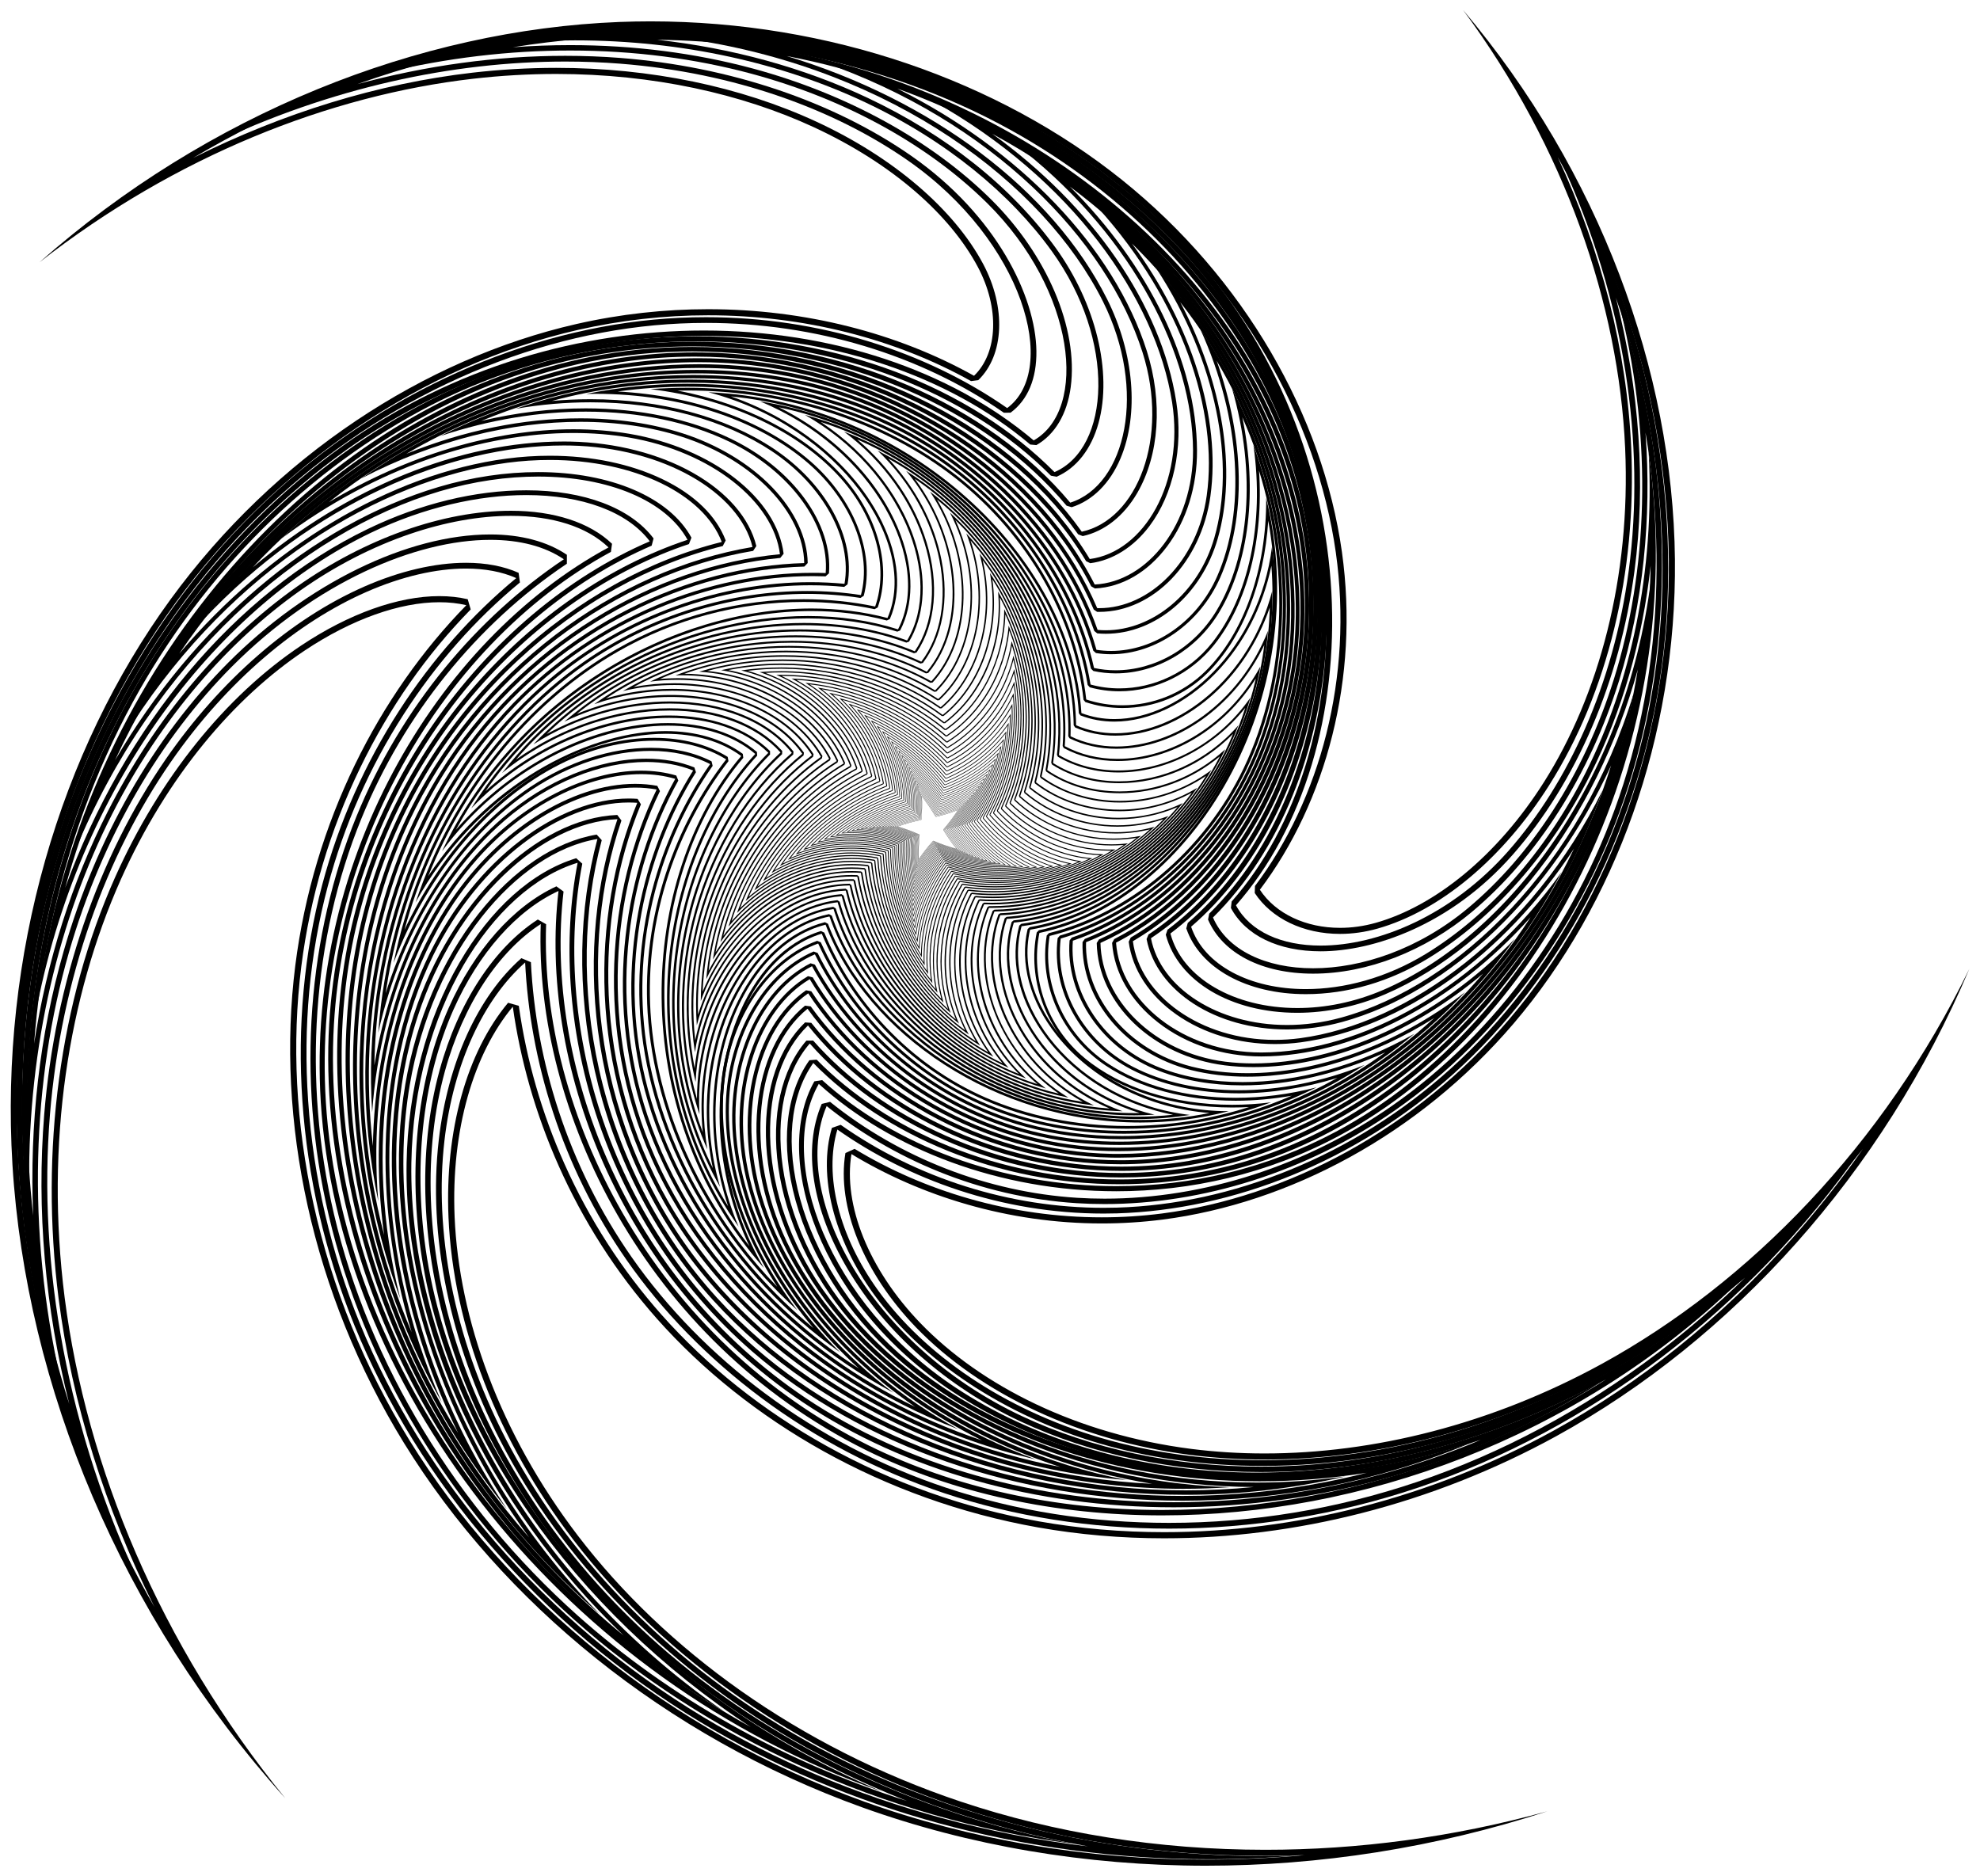 <?xml version="1.0" encoding="UTF-8"?>
<!DOCTYPE svg  PUBLIC '-//W3C//DTD SVG 1.1//EN'  'http://www.w3.org/Graphics/SVG/1.1/DTD/svg11.dtd'>
<svg enable-background="new 0 0 1707.091 1617.512" version="1.1" viewBox="0 0 1707.1 1617.5" xml:space="preserve" xmlns="http://www.w3.org/2000/svg">

	
		<path d="m560.86 23.636c75.28 0 149.03 12.098 219.2 35.959 34.074 11.586 66.988 25.925 97.827 42.618 30.826 16.686 59.806 35.846 86.132 56.948 25.76 20.679 49.727 43.828 71.235 68.804 21.005 24.393 39.782 50.66 55.809 78.072 15.821 27.059 29.014 55.317 39.212 83.99 10.187 28.641 17.408 57.758 21.462 86.54 3.696 26.385 4.823 53.253 3.35 79.856-1.43 25.822-5.311 51.51-11.538 76.35-12.186 48.616-33.468 93.99-61.543 131.22l-0.196 6.055c14.499 22.066 41.983 35.24 73.518 35.24 10.736 0 21.596-1.528 32.284-4.544 54.068-15.31 108.05-60.414 148.1-123.75 50.35-79.736 75.454-183.01 70.689-290.81-3.76-83.919-25.698-169.68-63.374-250.68 18.617 33.236 34.81 67.838 48.231 103.08 15.182 39.863 26.922 80.818 34.896 121.73 7.962 40.853 12.218 81.921 12.65 122.06 1.486 147.77-48.772 292.42-137.88 396.85-39.721 46.48-86.756 84.845-139.8 114.03-50.615 27.848-105.72 46.222-159.34 53.134-17.099 2.191-34.537 3.302-51.83 3.302-38.603 0-77.134-5.434-114.52-16.15-35.15-10.075-68.331-24.508-98.623-42.9l-7.918 3.634c-7.614 45.847 15.662 103.39 60.746 150.18 55.896 57.923 142.22 98.065 236.84 110.13 20.687 2.625 42.129 3.956 63.732 3.956 98.968 0 200.47-26.972 293.53-78.002 83.868-46.055 159.72-111.18 222.38-189.81-18.954 27.086-39.494 53.058-61.563 77.825-30.03 33.701-62.731 64.841-97.195 92.557-34.379 27.648-70.775 52.098-108.17 72.671-52.392 28.775-108.23 50.875-165.95 65.684-56.144 14.404-113.21 21.708-169.6 21.708-36.722 0-73.05-3.137-107.97-9.323-64.605-11.489-126.25-33.4-183.22-65.126-54.778-30.504-102.57-68.521-142.04-112.99-34.293-38.687-62.471-82.469-83.749-130.13-19.571-43.836-32.814-89.691-39.361-136.29l-9.247-2.637c-35.798 42.927-54.525 110.34-51.379 184.96 4.014 93.808 42.198 192.52 107.52 277.96 79.252 103.53 197.17 185.49 332.03 230.77 83.041 27.828 172.11 41.938 264.73 41.938 11.23 0 22.462-0.21 33.694-0.63-28.199 2.557-56.53 3.841-84.932 3.841-51.148 0-102.16-4.263-151.61-12.67-49.346-8.389-97.493-20.965-143.1-37.376-82.931-29.905-159.58-72.823-227.81-127.56-33.012-26.484-63.736-55.598-91.317-86.535-27.495-30.839-52.068-63.713-73.036-97.707-38.81-63.015-66.555-131.3-82.466-202.96-7.659-34.491-12.436-69.497-14.2-104.05-1.752-34.325-0.543-68.423 3.595-101.34 7.555-59.775 24.684-117.49 50.913-171.55 24.949-51.418 56.956-97.26 95.131-136.25l-2.549-8.798c-7.569-1.787-15.792-2.693-24.439-2.694-35.599-0.002-77.889 15.107-119.08 42.546-65.402 43.623-122.4 114.6-160.5 199.85-47.652 106.79-64.961 235.77-48.737 363.18 11.517 90.053 39.918 180.7 82.628 266.1-18.143-31.675-34.431-64.381-48.623-97.662-19.608-45.984-35.376-93.439-46.866-141.05-11.478-47.56-18.774-95.64-21.686-142.9-2.701-44.33-1.625-89.188 3.2-133.32 4.725-43.23 13.085-86.151 24.846-127.57 11.626-40.943 26.656-80.709 44.674-118.19 17.991-37.43 39.075-72.823 62.663-105.19 86.895-119.07 213.33-204.84 346.87-235.33 36.801-8.373 74.563-12.619 112.24-12.619 40.861 0 81.236 4.961 120 14.745 38.194 9.639 74.107 23.77 106.74 42.001l6.214-0.804c22.357-21.538 24.142-62.653 4.338-99.986-25.225-47.457-77.716-92.279-144.02-122.97-65.58-30.317-143.11-46.342-224.21-46.343-23.843 0-48.15 1.401-72.247 4.164-80.998 9.332-163.22 34.66-240.76 73.486 35.046-20.765 71.609-38.992 108.92-54.289 42.12-17.268 85.499-30.929 128.93-40.603 43.387-9.663 87.123-15.414 129.99-17.09 8.789-0.338 17.705-0.509 26.503-0.509m700.69-14.88c87.91 118.87 134.05 253.72 139.6 377.66 4.95 111.97-22.891 213.35-69.882 287.77-40.611 64.224-94.369 107.14-145.08 121.5-10.421 2.94-20.822 4.345-30.851 4.345-29.336 0-55.433-12.035-69.123-32.869 56.936-75.494 86.004-182.34 70.74-291.32-16.491-117.07-83.877-235.88-189.63-320.78-106.8-85.606-252.54-136.68-406.45-136.68-8.873 0-17.784 0.17-26.705 0.513-173.49 6.788-355.02 79.005-500.2 207.28 117.43-91.788 250.08-144.04 373.92-158.31 24.362-2.793 48.291-4.129 71.645-4.129 83.645 4e-4 159.89 17.141 222 45.857 68.154 31.554 117.71 75.757 141.58 120.67 18.736 35.32 17.337 73.808-3.342 93.73-65.887-36.806-145.73-57.413-229.31-57.413-37.358 0-75.472 4.12-113.4 12.75-131.26 29.967-259.9 113.96-349.95 237.36-95.507 131.06-147.43 306.5-136.38 487.7 11.776 191.1 93.73 388.68 235.2 546.17-108.05-132.66-171.54-285.86-190.19-431.65-17.028-133.73 3.398-259.69 48.323-360.37 39.927-89.349 97.872-157.1 158.61-197.62 40.744-27.141 82.097-41.664 116.16-41.662 8.201 4e-4 15.985 0.843 23.23 2.553-75.321 76.931-131.79 186.49-147.5 310.82-16.734 133.13 13.965 282.12 93.81 411.76 84.799 137.48 225.02 252.75 394.86 313.99 92.148 33.159 193.03 50.357 296.49 50.357 97.549 0 197.4-15.295 294.33-46.923-81.419 22.498-163.47 33.193-243.09 33.193-92.594 0-181.9-14.468-263.06-41.665-139.72-46.914-254.38-130.82-329.52-228.98-67.814-88.7-102.69-187.46-106.44-274.99-3.185-75.542 16.598-141.11 50.164-181.36 12.65 90.035 51.933 187.45 124.38 269.18 78.358 88.281 194.66 156.05 328.27 179.81 35.324 6.257 71.802 9.404 108.89 9.404 112.52 0 230.55-28.98 338.08-88.042 151.22-83.186 281.44-226.08 356.13-402.91-73.968 151.67-189.04 270.38-316.64 340.45-95.538 52.387-197.28 77.352-291 77.352-21.498 0-42.59-1.315-63.07-3.914-98.176-12.523-181.13-54.069-233.72-108.57-44.675-46.362-66.578-102.1-59.342-145.67 59.528 36.142 134.92 59.814 215.87 59.814 17.279 0 34.814-1.079 52.498-3.345 108.61-13.999 220.46-72.994 302.47-168.96 87.598-102.66 140.68-247.21 139.14-400.32-1.748-162.52-65.119-334.58-182.52-473.56zm436.3 826.71h0.005-0.005zm-363.81 726.36h0.005-0.005z"/>
	
	
		<path d="m563.18 27.51c31.642 0 63.139 2.149 93.614 6.388 70.961 9.917 138.86 31.15 201.82 63.108 30.517 15.492 59.568 33.438 86.346 53.341 26.741 19.876 51.401 41.841 73.292 65.282 38.23 41.023 68.496 88.445 89.956 140.95 20.177 49.366 31.864 101.29 34.736 154.33 5.646 104.25-23.893 201.36-81.042 266.44l-0.645 5.594c12.696 23.74 40.912 37.355 77.414 37.355 44.634 0 111.59-21.908 165.66-83.398 54.914-62.569 92.142-149.31 104.83-244.24 10.079-75.754 4.379-156.63-15.99-235.89 12.173 34.906 21.672 70.65 28.422 107.02 14.057 75.736 15.567 150.61 4.488 222.55-10.253 66.282-31.149 129.55-62.105 188.04-30.245 57.15-68.464 106.75-113.59 147.43-41.121 37.014-87.662 66.283-138.33 86.994-49.105 20.071-99.27 31.008-149.1 32.507-3.775 0.111-7.61 0.167-11.398 0.167-80.687 0-161.21-25.411-226.74-71.551l-7.585 2.633c-12.16 40.89 1.642 95.781 36.022 143.25 41.992 57.894 112.91 104.84 194.56 128.81 44.026 12.892 91.34 19.429 140.63 19.429 61.289 0 123.03-10.04 183.52-29.843 82.827-27.172 162.37-72.771 232.62-132.5-23.602 23.085-48.622 44.682-74.953 64.682-64.848 49.256-134.91 86.792-208.23 111.56-69.271 23.355-141.08 35.196-213.42 35.196-67.153 0-131.85-10.199-192.29-30.313-56.27-18.766-108.77-46.106-156.04-81.258-45.504-33.838-84.243-73.427-115.14-117.66-26.962-38.654-48.157-81.202-62.996-126.46-13.662-41.668-21.668-84.656-23.797-127.77l-8.205-3.466c-37.536 33.055-63.492 90.158-71.212 156.67-9.505 82.34 9.318 174.43 53.003 259.31 52.653 102.16 141.44 193.34 250.02 256.74 77.707 45.314 164.67 76.726 256.66 93.135-42.737-5.068-84.949-13.243-126.26-24.474-73.775-20.056-142.94-49.366-205.57-87.115-67.627-40.82-127.88-91.522-179.09-150.7-50.033-57.82-89.307-121.21-116.73-188.41-25.135-61.712-40.165-126.4-44.673-192.26-4.377-63.946 1.316-126.16 16.918-184.9 14.055-52.782 36.131-102.76 65.614-148.55 28.076-43.604 61.742-81.756 100.06-113.4l-1.133-8.327c-12.864-5.741-28.12-8.652-45.344-8.653-26.767-0.001-57.08 7.085-87.664 20.495-63.176 27.746-123.93 80.554-171.08 148.7-58.422 84.532-95.677 193.31-104.9 306.3-6.683 82.396 0.733 166.83 21.591 249.94-10.494-32.993-19.024-66.581-25.546-100.64-16.91-88.31-19.636-176.02-8.103-260.69 10.765-78.648 33.794-154.23 68.449-224.64 33.938-68.958 77.399-129.75 129.17-180.68 47.734-46.892 102.18-85.032 161.83-113.36 58.266-27.672 118.42-44.568 178.78-50.218 14.703-1.366 29.645-2.058 44.411-2.058 93.799 0 185.01 27.518 256.82 77.484l5.763-0.083c14.881-11.005 22.576-29.416 22.252-53.244-0.635-46.677-34.194-116.76-107.74-168.11-67.557-47.09-156.62-77.104-250.79-84.516-15.618-1.221-31.658-1.84-47.674-1.841-59.23-1e-3 -119.74 8.318-179.28 24.434 20.92-7.468 42.136-14.049 63.589-19.721 63.534-16.796 127.97-25.311 191.53-25.311m0-4.944c-127.08 0-260.19 34.009-380.55 101.78 101.97-48.647 207.48-71.294 304.72-71.292 16 3e-4 31.788 0.614 47.288 1.826 98.866 7.781 184.91 39.428 248.34 83.643 99.622 69.562 130.43 180.01 85.374 213.33-70.728-49.209-162.55-78.369-259.65-78.369-14.848 0-29.831 0.683-44.868 2.08-120.9 11.315-245.74 68.825-343.61 164.98-103.65 101.96-177.05 247.36-199.06 408.18-23.078 169.43 10.919 356.14 101.64 521.62-65.308-136.2-90.244-279.86-79.756-409.16 9.681-118.59 48.715-223.84 104.04-303.89 49.159-71.049 109.87-121.01 169-146.98 30.269-13.272 59.91-20.079 85.676-20.078 16.26 8e-4 30.981 2.713 43.329 8.224-75.661 62.471-138.1 154.78-167.31 264.49-31.122 117.18-23.724 253.42 27.953 380.3 54.814 134.33 159.42 257.93 297.84 341.48 125.71 75.771 279.42 118.48 439.21 118.48 25.476 0 51.12-1.087 76.815-3.298-10.014 0.346-19.976 0.517-29.917 0.517-150.36 0-291.78-39.202-405.9-105.75-112.62-65.759-197.96-157.43-248.11-254.73-45.273-87.969-61.412-179.16-52.486-256.48 7.765-66.9 34.039-122.24 69.568-153.53 4.115 83.356 30.758 175.21 87.676 256.81 61.378 87.877 157.38 162 273.67 200.78 60.414 20.105 126.19 30.566 193.86 30.566 70.935 0 143.96-11.504 215-35.455 146.6-49.532 284.78-152.27 382.95-293.09-92.721 117.22-212.91 199.74-335.51 239.96-61.464 20.124-123.22 29.596-181.98 29.596-49.174 0-96.245-6.64-139.24-19.229-84.519-24.806-152.13-72.075-191.95-126.97-34.014-46.966-46.95-99.72-35.286-138.94 60.972 42.931 141.58 72.453 229.59 72.453 3.829 0 7.688-0.056 11.543-0.169 99.568-2.994 205.76-44.408 290.59-120.77 90.4-81.486 156.25-202.5 177.28-338.4 22.18-144.02-5.993-304.8-84.667-447.17 54.841 118.78 72.45 243.19 57.96 352.09-13.155 98.446-52.07 182.87-103.64 241.63-48.937 55.655-112.33 81.715-161.94 81.715-33.587 0-60.863-11.947-73.054-34.743 117.6-133.91 116.35-396.55-43.748-568.35-88.766-95.051-219.15-162.96-364.39-183.26-30.864-4.292-62.38-6.435-94.298-6.435zm1042.7 966.97h5e-3 -5e-3zm-486.31 610.35h5e-3 -5e-3z"/>
	
	
		<path d="m560.28 31.161c70.528 0 138.64 10.24 202.45 30.436 61.243 19.427 118.33 47.971 169.68 84.84 50.332 36.14 92.896 78.627 126.51 126.28 56.84 80.748 85.241 180.08 79.973 279.69-2.47 46.7-12.108 90.978-28.648 131.6-16.691 40.998-39.469 75.925-67.704 103.81l-1.001 5.147c12.59 29.182 46.474 46.604 90.641 46.604 46.573 0 96.479-19.429 136.93-53.307 56.412-47.338 101.46-118.18 126.86-199.47 20.586-66.025 28.207-139.47 22.738-213.78 5.879 34.864 9.059 70.066 9.497 105.35 0.856 68.917-8.747 135.4-28.541 197.61-18.333 57.488-45.316 111.05-80.201 159.21-34.122 47.105-74.218 86.898-119.17 118.27-74.146 51.676-162.21 80.136-247.97 80.136-7.934 0-15.914-0.249-23.717-0.742-77.119-4.916-152.75-34.298-212.96-82.732l-7.183 1.787c-16.59 38.635-8.382 90.624 22.522 142.64 32.569 54.814 85.305 101.32 148.5 130.96 61.256 28.66 133 43.809 207.48 43.809 25.991 0 52.409-1.858 78.522-5.522 74.303-10.47 149.17-36.071 219.06-74.273-0.619 0.393-1.238 0.785-1.858 1.177-38.701 24.425-80.062 45.3-122.94 62.047-41.683 16.282-84.98 28.739-128.69 37.026-42.971 8.147-86.399 12.278-129.08 12.278-91.905 0-179.41-19.25-253.05-55.668-88.673-43.99-162.1-113.4-212.33-200.73-45.298-78.744-68.647-167.07-65.746-248.7l-7.166-4.069c-37.82 24.432-68.662 71.705-84.616 129.7-19.406 70.708-16.058 154.24 9.428 235.22 30.506 96.74 93.224 190.58 176.6 264.25 61.616 54.378 135.93 98.988 216.85 130.91-106.43-34.007-204.33-88.83-284.29-160.25-104.88-93.792-179.37-216.62-209.74-345.87-27.146-115.85-18.738-236.95 23.675-340.98 36.65-89.74 99.558-167.78 177.14-219.75l0.029-7.702c-16.865-11.483-39.68-17.553-65.976-17.553-71.445-0.002-158.04 42.345-225.99 110.52-64.685 64.994-113.74 150.98-141.86 248.67-20.81 72.42-29.61 149.58-26.336 228.1-12.733-113.76-1.699-228.09 32.99-332.05 22.538-67.405 54.887-130.35 96.149-187.09 40.446-55.616 87.806-103.05 140.76-140.98 45.687-32.659 96.322-57.71 150.5-74.459 51.32-15.865 104.45-23.909 157.92-23.909 54.022 0 105.99 8.151 154.46 24.227 48.746 16.168 91.431 39.528 126.87 69.432l5.295 0.487c16.035-9.124 26.551-26.901 29.611-50.057 6.662-50.418-20.345-113.98-68.806-161.92-51.522-50.893-124.42-90.931-205.27-112.74-49.703-13.381-102.67-20.166-157.44-20.167-16.408-2e-4 -32.887 0.613-49.394 1.835 39.079-6.37 78.522-9.579 118.04-9.579m0-4.647c-75.827 0-153.73 11.929-229.62 36.483 54.799-13.237 108.98-19.445 160.97-19.445 55.184 8e-4 107.9 6.996 156.23 20.007 84.604 22.822 154.53 63.475 203.21 111.56 76.717 75.904 87.061 177.95 40.163 204.63-72.412-61.103-175.22-94.754-284.32-94.754-105.08 0-215.99 31.233-311.12 99.235-106.08 75.986-192.56 192.63-238.61 330.38-48.374 144.97-52.038 313.53-4.967 475.16-29.42-130.12-24.455-258.34 7.186-368.46 29.073-100.99 80.036-185.73 140.69-246.67 72.401-72.636 158.38-109.15 222.69-109.15 25.128 6e-4 46.952 5.575 63.361 16.748-74.372 49.817-139.93 126.54-178.85 221.85-41.404 101.56-52.048 223.66-23.897 343.8 29.836 126.98 103.14 251.67 211.16 348.27 113.62 101.48 265.81 171.96 431.89 193.9-140.41-26.825-264.81-89.018-358.27-171.51-86.54-76.456-146.06-169.62-175.24-262.16-26.352-83.728-27.716-165.77-9.378-232.59 15.957-58.002 46.552-103.7 82.657-127.03-5.68 159.84 89.093 358.72 280.66 453.76 75.388 37.283 163.36 56.152 255.11 56.152 171.16 0 355.47-65.668 495.75-199.98-101.59 84.98-219.56 136.5-332.91 152.47-26.348 3.697-52.383 5.477-77.874 5.477-75.561 0-146.26-15.648-205.51-43.371-133.43-62.575-200.92-192.56-168.72-267.55 55.88 44.95 131.19 78.369 215.58 83.749 7.946 0.501 15.946 0.751 24.012 0.751 83.836 0 173.31-27.082 250.63-80.97 90.107-62.89 163.58-162.1 201.14-279.88 39.653-124.62 39.176-270.14-6.404-408.38 27.286 112.6 22.834 223.42-6.155 316.4-26.276 84.114-72.096 152.56-125.41 197.29-42.982 36.002-92.379 52.22-133.94 52.22-40.936 0-74.268-15.735-86.374-43.797 115.99-114.56 138.97-347.68 16.914-521.08-67.422-95.577-173.31-173.14-298.58-212.87-63.968-20.246-133-30.653-203.85-30.653zm937.45 1080.2h5e-3 -5e-3z"/>
	
	
		<path d="m566.51 34.298c101.53 1.256 199.98 24.517 285.26 67.461 102.57 51.731 186.42 132.24 236.09 226.7 21.348 40.694 35.779 84.567 42.891 130.4 6.736 43.409 6.749 87.258 0.039 130.33-6.536 41.952-19.127 81.249-37.422 116.8-18.439 35.83-41.758 66.05-69.309 89.82l-1.279 4.722c11.794 34.454 52.242 56.716 103.05 56.716 36.079 0 72.761-10.785 106.08-31.192 55.654-34.151 105.09-90.284 139.19-158.06 27.444-54.614 44.994-115.73 52.036-180.24-0.491 28.762-2.999 57.56-7.523 86.216-9.181 58.15-26.411 114.37-51.211 167.11-49.015 104.23-124.46 187.57-212.44 234.68-29.687 15.847-61.349 27.886-94.105 35.782-31.033 7.481-63.128 11.274-95.396 11.274-47.974 0-96.732-8.584-141-24.825-43.084-15.805-82.023-38.845-112.61-66.629l-6.738 1.08c-36.712 64.8 3.178 190.61 119.12 267.53 67.877 44.949 155.31 71.204 246.19 73.931 5.259 0.155 10.612 0.233 15.91 0.233 64.292 0 129.68-11.111 193.3-32.568-24.901 10.532-50.5 19.593-76.681 27.131-61.384 17.674-124.63 26.635-187.97 26.635-58.883 0-116.16-7.742-170.25-23.012-54.354-15.345-103.88-37.847-147.19-66.877-74.583-50.114-133.52-120.8-170.44-204.41-33.3-75.408-46.878-157.9-38.232-232.28l-6.164-4.474c-37.056 17.032-70.882 55.194-92.805 104.7-26.291 59.467-34.914 133.45-24.282 208.33 22.438 157.12 131.96 311.83 284.73 411.94-25.108-13.95-49.472-29.38-72.984-46.235-55.479-39.772-105.19-86.7-147.75-139.48-41.68-51.687-75.363-107.54-100.11-165.99-24.891-58.789-39.978-118.42-44.843-177.24-4.205-51.579-0.736-103.52 10.313-154.37 10.453-48.111 27.496-94.528 50.658-137.96 44.709-83.841 110.08-152.06 184.08-192.1l0.95-6.99c-19.065-18.347-50.019-28.451-87.159-28.452-58.392-0.002-125.61 23.818-184.41 65.354-65.928 46.64-122.34 113.68-163.14 193.88-31.109 61.22-52.537 129.03-63.559 200.22 2.521-33.243 7.18-66.236 13.965-98.793 14.592-70.024 38.559-135.92 71.233-195.85 60.642-111.08 152.19-202.06 257.79-256.2 35.739-18.283 73.805-32.218 113.14-41.419 37.637-8.803 76.361-13.267 115.1-13.267 58.998 0 118.06 10.588 170.81 30.619 52.609 19.979 99.161 49.437 134.62 85.19l4.834 0.934c17.176-7.42 30.041-23.861 36.226-46.294 12.101-43.895-2.379-103.17-36.892-151-37.922-52.472-94.023-97.24-162.24-129.46-54.992-25.944-116.73-42.893-181.44-50.044m-8.692-4.422c-28.882 0-58.058 1.773-87.3 5.399 8.457-0.324 16.848-0.484 25.199-0.484 92.993 0.002 179.04 19.85 250.37 53.502 70.099 33.112 125.02 78.893 160.56 128.07 56.283 78.011 50.315 170.06 2.474 190.73-73.127-73.726-187.16-117.1-308.53-117.1-76.634 0-156.2 17.297-230.23 55.166-104.31 53.485-197.29 143.82-259.63 258-65.441 120.03-97.154 266.62-85.62 416.45-0.989-117.87 25.838-227.69 71.71-317.96 42.122-82.796 99.666-148.36 161.77-192.29 61.917-43.734 128.47-64.553 181.89-64.552 35.669 9e-4 65.481 9.286 84.13 27.232-148.34 80.255-264.84 273.89-247.33 488.63 19.776 239.07 208.21 487.82 483.31 584.27-224.76-95.39-368.28-290.37-393.68-468.23-10.964-77.217-1.047-149.4 23.953-205.95 21.824-49.283 54.988-86.116 90.634-102.5-16.954 145.86 49.628 332.67 210.58 440.82 88.091 59.039 201.13 90.631 319.88 90.631 124.84 0 255.99-34.938 370.97-109.63-97.697 53.546-202.39 79.698-299.61 79.698-5.28 0-10.548-0.077-15.782-0.232-93.698-2.811-178.89-30.155-243.91-73.207-109.89-72.909-154.99-195.97-117.73-261.73 62.238 56.54 156.35 92.59 256.55 92.59 63.604 0 129.66-14.531 191.56-47.571 179.32-96.015 303.1-338.72 267.43-589.19 5.31 102.54-15.443 198.37-54.253 275.6-35.194 69.943-84.645 123.82-137.57 156.3-34.517 21.138-71.14 30.547-103.8 30.547-48.037 0-87.484-20.376-98.913-53.762 113.04-97.528 153.87-302.92 64.816-472.68-49.013-93.212-132.73-175.49-237.99-228.57-87.37-43.997-189.68-67.983-295.92-67.983zm825.12 1160.2h5e-3 -5e-3z"/>
	
	
		<path d="m678.29 48.326c30.231 5.766 60.091 13.781 89.33 23.995 52.867 18.468 102.73 43.748 148.2 75.138 44.608 30.795 83.746 66.591 116.33 106.39 32.821 40.097 57.987 83.052 74.798 127.67 14.645 39.012 23.031 80.074 24.924 122.05 1.799 39.888-2.279 79.545-12.12 117.87-9.6 37.387-24.284 72.025-43.643 102.95-19.489 31.135-42.873 57.144-69.501 77.306l-1.492 4.322c10.628 40.262 56.218 67.313 113.44 67.313 25.205 0 51.376-5.523 75.686-15.975 99.849-43.066 181.92-150.89 217.84-280.12-4.641 28.863-11.467 57.428-20.44 85.464-16.148 50.453-38.904 98.223-67.635 141.98-28.156 42.882-61.218 80.674-98.268 112.33-37.3 31.866-77.469 56.498-119.39 73.208-44.814 17.802-92.207 26.828-140.86 26.828-50.026 0-100.85-9.871-146.99-28.546-44.462-17.998-84.016-43.853-114.39-74.771l-6.276 0.498c-20.715 29.129-25.076 73.134-11.967 120.73 13.669 49.629 44.444 97.679 86.66 135.3 76.508 68.03 190.74 107.05 313.4 107.05 30.93 0 61.816-2.46 92.447-7.346-11.439 2.926-22.967 5.537-34.552 7.823-40.83 8.055-82.655 12.14-124.31 12.14-140.59 0-274.79-46.496-368.18-127.56-61.602-53.595-107.78-123.65-133.53-202.58-23.236-71.219-28.836-147.59-15.77-215.05l-5.224-4.71c-38.007 11.538-73.851 43.674-100.93 90.49-28.172 48.705-44.272 109.85-45.335 172.18-2.285 142.56 68.953 293.98 187.13 407.6-21.094-17.29-41.227-35.838-60.289-55.557-42.57-44.038-79.186-93.244-108.83-146.25-29.056-51.955-50.761-106.36-64.51-161.69-13.81-55.58-19.237-110.69-16.132-163.78 5.457-91.545 36.155-180.06 88.776-255.98 24.551-35.42 53.128-66.974 84.938-93.787 31.507-26.557 65.223-47.661 100.21-62.724l1.653-6.247c-19.921-26.374-59.901-41.501-109.69-41.502-44.111-1e-3 -91.266 11.472-136.37 33.181-115.33 55.646-210.16 169.83-261.25 309.61 7.68-27.929 17.115-55.442 28.258-82.364 23.464-56.692 54.093-109.86 91.035-158.03 36.255-47.274 77.675-88.565 123.11-122.73 45.726-34.381 94.287-60.607 144.33-77.949 49.578-17.116 101.52-25.794 154.39-25.794 63.557 0 127.06 12.853 183.65 37.169 55.91 24.026 103.85 58.676 138.64 100.2l4.389 1.277c18.094-5.738 33.028-20.652 42.051-41.993 16.165-38.234 11.775-90.846-11.46-137.31-47.345-94.42-151.42-171.98-276.28-209.72m-80.803-14.096c171.83 26.305 301.94 123.01 353.41 225.66 38.504 76.996 19.895 158.3-28.162 173.55-71.299-85.117-193.99-138.84-325.43-138.84-51.417 0-104.2 8.23-155.73 26.019-203.53 70.528-378.3 286.32-409.4 545.92 39.023-196.72 159.34-345.27 287.04-406.88 46.594-22.426 93.751-32.774 134.59-32.773 47.862 1e-3 87.036 14.219 106.41 39.871-141.46 60.899-264.81 221.61-276.4 416.01-12.612 215.65 115.53 460.61 340.52 593.01-178.16-122.81-272.24-313.42-269.68-473.03 2.238-131.21 69.402-236.36 143.35-258.81-25.658 132.47 17.838 305.98 150.64 421.52 93.903 81.51 228.57 128.57 370.87 128.57 82.658 0 167.89-15.878 249.21-50.106-61.631 20.081-123.53 29.277-182.79 29.277-124.35 0-237.02-40.521-310.67-106.01-88.309-78.7-114.81-193.3-74.075-250.59 61.368 62.472 159.27 104.54 264.3 104.54 46.908 0 95.255-8.398 142.38-27.118 170.87-68.118 309.5-266.36 315.47-493.35-21.994 173.06-122.7 306.31-230.72 352.9-25.082 10.783-50.459 15.64-74.06 15.64-54.375 0-99.319-25.78-109.47-64.255 109.12-82.622 162.69-262.44 101.71-424.89-68.505-181.81-274.09-332.23-513.3-345.85zm671.23 1209.7h5e-3 -5e-3z"/>
	
	
		<path d="m773.6 76.4c27.577 9.884 54.449 21.839 80.367 35.77 44.293 23.808 85.128 53.002 121.37 86.77 35.596 33.165 65.939 69.958 90.185 109.36 24.4 39.649 42.005 80.938 52.324 122.72 9.029 36.737 12.472 74.652 10.234 112.69-2.134 36.268-9.357 71.831-21.47 105.7-23.871 66.749-65.214 122.29-116.41 156.39l-1.649 3.947c8.759 45.172 59.712 77.959 121.15 77.959 15.806 0 31.768-2.172 47.445-6.456 93.54-25.679 181.54-111.27 231.92-221.28-8.329 26.572-18.688 52.542-31 77.68-20.987 42.85-47.286 82.596-78.169 118.13-30.3 34.866-64.266 64.841-100.95 89.091-36.899 24.39-75.575 42.339-114.95 53.347-31.572 8.787-64.274 13.242-97.196 13.242-51.55 0-103.83-11.092-151.19-32.076-45.209-20.031-84.816-48.427-114.54-82.118l-5.812 0.026c-21.716 25.061-30.544 64.872-24.222 109.22 6.56 46.027 28.407 92.782 61.518 131.66 75.397 88.324 208.76 143.39 348.53 144.06-19.496 1.908-39.103 2.868-58.729 2.868-39.625 0-79.357-3.916-118.09-11.64-37.882-7.553-74.809-18.743-109.75-33.258-69.598-28.909-130.63-70.851-176.49-121.29-49.91-55.013-85.014-123.05-101.52-196.76-7.585-33.875-11.161-68.376-10.629-102.54 0.516-33.126 4.868-65.141 12.935-95.155l-4.36-4.81c-35.693 5.931-71.948 30.277-102.09 68.553-31.144 39.554-53.485 91.689-62.908 146.81-21.291 125.29 19.888 271.17 106.69 390.69-53.793-61.494-96.098-132.7-124.17-209.61-18.315-50.19-30.06-101.52-34.91-152.55-4.866-51.205-2.686-101.05 6.478-148.14 15.958-81.534 53.387-157.94 108.24-220.95 25.698-29.52 54.566-55.347 85.802-76.764 30.908-21.192 63.342-37.529 96.402-48.558l2.166-5.512c-19.052-34.872-69.691-56.537-132.15-56.539-28.159-9e-4 -56.995 4.302-85.711 12.791-109.37 32.443-211.32 119.8-279.14 235.73 35.061-75.452 84.24-143.9 144.81-201.01 38.844-36.617 81.3-67.488 126.19-91.753 45.127-24.393 91.712-41.566 138.46-51.039 28.938-5.831 58.643-8.788 88.289-8.788 67.096 0 133.92 15.101 193.25 43.671 58.05 27.954 106.25 67.39 139.39 114.05l3.968 1.537c18.79-4.09 35.49-17.312 47.024-37.229 19.014-32.836 22.096-78.556 8.241-122.31-28.453-89.512-109.89-173.78-215.17-226.32m-64.594-23.012c145.49 50.464 245.11 153.06 276.08 250.5 23.362 73.772-4.721 144.21-52.408 154.59-67.458-94.981-196.23-159.34-335.79-159.34-29.362 0-59.208 2.85-89.052 8.864-189.98 38.502-373.02 202.86-443.27 426.05 67.586-164.15 194.19-274.73 314.81-310.5 29.234-8.642 57.992-12.632 84.614-12.631 60.751 2e-3 110.34 20.791 128.77 54.53-133.55 44.552-259.17 176.25-293.01 349.19-37.195 191.13 40.972 423.75 217.42 577.4-134.22-137.17-187.71-316.39-163.92-456.4 19.747-115.51 92.006-200.6 161.82-212.2-32.213 119.85-7.4 279.58 100.08 398.05 93.427 102.76 245.15 167.45 407.19 167.45 45.437 0 91.702-5.09 137.7-15.854-25.841 3.57-51.37 5.273-76.427 5.273-146.43 0-276.03-58.242-348.14-142.71-68.97-80.972-80.279-186.26-37.314-235.85 59.62 67.581 159.82 115.5 268.62 115.5 32.261 0 65.294-4.217 98.231-13.383 160.39-44.838 305.86-203.49 343.5-404-45.343 148.26-150.82 251.7-252.4 279.59-15.807 4.32-31.441 6.318-46.423 6.318-59.696 0-109.01-31.737-117.36-74.834 104.55-69.637 166.79-226.21 129.26-378.92-42.022-170.13-203.45-328.24-412.59-376.71zm451.04 1219.7h5e-3 -5e-3z"/>
	
	
		<path d="m855.52 115.4c63.78 34.45 120.36 81.107 165.74 137.01 27.556 33.945 50.217 70.409 67.351 108.38 17.228 38.178 28.51 77.09 33.532 115.65 4.402 34.103 3.877 68.722-1.561 102.9-5.2 32.683-14.776 64.339-28.46 94.091-26.907 58.5-68.541 106.44-117.23 134.99l-1.763 3.599c3.134 24.022 17.709 46.297 41.039 62.721 23.385 16.463 53.592 25.53 85.058 25.53 7.35 0 14.817-0.495 22.199-1.473 87.184-11.647 175.5-75.316 235.63-167.02-29.616 62.262-71.393 118.2-122.7 163.88-31.105 27.694-64.865 50.812-100.34 68.712-35.652 17.988-72.26 30.309-108.8 36.622-19.218 3.298-38.863 4.97-58.389 4.97-52.682 0-105.92-12.226-153.97-35.356-45.442-21.876-84.654-52.524-113.4-88.631l-5.358-0.351c-22.545 21.753-34.531 56.519-33.749 97.892 0.796 42.133 15.028 86.727 40.075 125.57 57.73 89.321 168.52 154.05 293.05 174.4-76.545-3.659-152.24-22.848-220.46-56.047-74.086-36.054-136.23-86.912-179.71-147.07-20.402-28.289-37.135-59.217-49.736-91.924-11.867-30.804-20.08-63.178-24.41-96.222-4.122-31.458-4.697-63.21-1.71-94.373 2.893-30.185 9.062-59.227 18.334-86.32l-3.583-4.8c-69.913 2.893-143.65 75.24-175.34 172.03-35.531 108.89-20.554 241.77 38.14 360.98-39.282-63.341-67.203-133.51-81.826-206.4-9.444-47.067-13.147-94.304-11.008-140.4 2.144-46.203 10.126-90.486 23.72-131.61 23.72-71.515 65.525-136.58 120.89-188.16 26.039-24.258 54.542-45.057 84.716-61.819 29.832-16.572 60.668-28.854 91.653-36.504l2.521-4.814c-8.124-21.335-27.01-39.622-54.615-52.883-27.458-13.19-61.022-20.163-97.066-20.165-12.251-7e-4 -24.747 0.828-37.144 2.463-100.61 13.364-204.19 76.008-282.35 168.23 42.959-63.233 97.394-118.27 160.05-161.43 39.437-27.166 81.244-48.998 124.26-64.888 43.201-15.958 86.851-25.636 129.73-28.764 10.043-0.722 20.245-1.088 30.323-1.088 69.853 0 139.05 17.27 200.12 49.942 29.233 15.64 55.882 34.442 79.206 55.882 23.403 21.513 43.003 45.266 58.255 70.6l3.574 1.727c19.266-2.492 37.411-13.896 51.093-32.113 20.578-27.398 29.194-67.418 23.048-107.06-13.086-83.811-72.261-168.78-158.63-231.07m-51.342-28.353c119.3 66.489 192.3 169.79 206.39 259.99 10.708 69.066-24.174 128.95-71.021 135.01-62.161-103.25-194.56-178.18-340.69-178.18-10.128 0-20.342 0.361-30.583 1.097-174.17 12.704-356.7 132.59-453.71 318.39 85.768-131.83 211.87-209.58 322.75-224.31 12.484-1.647 24.742-2.432 36.666-2.431 72.723 4e-3 132.5 29.246 148.29 70.711-125.07 30.88-249.58 137.34-299.84 288.87-55.145 166.83-17.263 381.79 114.61 545.08-94.853-141.51-116.01-305.06-76.744-425.38 32.632-99.678 106.98-166.84 172.04-169.53-36.993 108.09-27.114 254.1 58.011 372.14 87.843 121.54 251.65 205.27 430.04 205.27 13.177 0 26.455-0.458 39.766-1.391-158.79-5.184-293.47-81.438-356.69-179.25-51.971-80.598-51.063-176.23-6.854-218.88 57.241 71.9 158.46 125.36 270.21 125.36 19.404 0 39.14-1.614 59.003-5.022 148.76-25.697 295.15-149.84 355.81-323-61.282 123.62-166.94 201.1-260.69 213.63-7.356 0.974-14.606 1.441-21.718 1.441-64.07 0-116.35-37.951-122.5-85.092 99.559-58.372 167.29-194.04 149.02-335.57-20.437-156.94-143.48-315.69-321.56-388.93z"/>
	
	
		<path d="m922.25 160.77c53.272 39.555 98.719 88.966 132.99 144.91 20.551 33.549 36.641 68.74 47.821 104.59 11.234 36.026 17.323 72.129 18.1 107.3 1.296 61.716-14.036 122.67-44.34 176.28-14.389 25.454-31.706 48.372-51.469 68.117-19.837 19.818-41.608 35.905-64.706 47.812l-1.839 3.278c1.872 25.857 16.042 50.287 39.898 68.788 24.203 18.77 55.718 29.107 88.739 29.107h0.119c78.835-0.146 166.17-46.148 232.1-120.05-34.508 53.008-79.035 99.058-130.62 134.78-30.908 21.407-63.664 38.619-97.357 51.157-33.835 12.591-68.02 20.245-101.6 22.75-8.008 0.589-16.139 0.887-24.166 0.887-53.531 0-107.35-13.261-155.65-38.35-45.27-23.518-83.752-56.132-111.29-94.316l-4.923-0.648c-22.672 18.501-37.218 49.397-40.958 86.997-3.794 38.148 4.042 80.007 22.067 117.87 41.534 87.017 130.47 157.83 239.04 192.94-63.204-12.113-124.1-35.542-178.66-68.972-68.471-41.958-123.69-97.413-159.69-160.37-15.759-27.621-28.115-57.242-36.725-88.042-8.124-29.063-12.94-59.232-14.314-89.668-2.594-57.472 7.006-114.31 27.762-164.37l-2.895-4.707c-2.509-0.189-5.084-0.284-7.653-0.284-29.677-4e-4 -62.799 12.824-93.266 36.112-31.689 24.222-58.733 57.877-78.209 97.331-45.162 91.703-50.147 212.4-15.598 326.9-26.857-63.102-42.732-130.77-46.392-198.78-4.676-86.896 10.582-170.5 44.124-241.76 29.193-61.866 73.488-116.55 128.1-158.14 51.672-39.354 109.96-65.36 168.55-75.207l2.749-4.167c-5.823-24.016-25.134-46.376-54.374-62.96-29.43-16.691-67.028-26.324-105.87-27.124-1.889-0.037-3.81-0.056-5.711-0.056-89.896-9e-4 -186.82 39.791-268.24 108.52 45.144-48.077 98.371-88.515 156.41-118.55 73.773-38.18 152.61-58.36 228-58.36 6.663 0 13.377 0.161 19.954 0.478 68.294 3.366 134.95 24.127 192.77 60.037 27.538 17.105 52.342 37.215 73.722 59.772 21.405 22.584 38.915 47.133 52.042 72.965l3.209 1.861c23.438-1.157 45.522-14.023 62.186-36.228 16.819-22.413 25.995-51.827 25.836-82.828-0.468-75.757-41.623-159.75-109.76-227.61m-39.054-30.352c94.615 75.918 144.9 176.21 145.4 257.98 0.324 63.442-39.141 113.38-84.78 115.63-53.418-105.12-178.13-187.57-321.4-194.64-6.684-0.323-13.377-0.482-20.121-0.482-152.02 0-317.94 81.632-426.64 225.04 93.805-99.663 211.95-149.82 310.47-149.82 1.888 0 3.771 0.018 5.644 0.055 80.118 1.65 145.57 40.34 157 87.478-116.37 19.556-237.38 104.31-299.17 235.26-67.599 143.62-61.329 338.04 31.219 502.21-60.98-138.55-57.13-284.25-7.209-385.61 39.963-80.955 109.82-131.54 168.42-131.54 2.487 1e-4 4.954 0.091 7.397 0.275-40.317 97.24-42.219 229.95 23.465 345.08 72.478 126.74 223.88 224.54 397.91 238.82-138.86-27.468-247.54-111.26-292.56-205.57-37.273-78.295-26.72-164.29 17.969-200.76 54.433 75.486 155.62 134.08 269.7 134.08 8.075 0 16.224-0.294 24.416-0.896 136.63-10.19 279.72-104.75 356.14-251.21-71.172 100.28-173.73 155.6-258.92 155.76-0.041 1e-4 -0.071 1e-4 -0.113 1e-4 -67.747 0-121.57-44.134-125.24-94.73 94.345-48.635 165.09-165.68 162.36-295.31-3.158-143.07-93.51-297.51-241.37-387.09z"/>
	
	
		<path d="m975.89 209.95c43.291 42.502 78.569 92.759 103.13 147.23 29.397 65.211 42.217 133.41 37.076 197.22-4.574 56.052-23.564 110.22-54.92 156.66-14.956 22.15-32.33 41.918-51.639 58.756-19.366 16.887-40.25 30.45-62.073 40.314l-1.885 2.982c0.984 52.316 48.418 97.682 110.34 105.52 8.029 1.008 16.395 1.519 24.867 1.519 65.717 0 137.43-29.616 197.87-80.618-36.804 43.195-81.399 79.527-130.72 106.27-59.368 32.193-122.89 49.209-183.71 49.209-1.899 0-3.741-0.016-5.628-0.049-53.074-0.983-105.97-15.606-152.97-42.288-43.765-24.847-80.471-58.703-106.15-97.908l-4.511-0.876c-22.509 15.637-38.924 42.881-46.22 76.711-7.379 34.213-4.833 72.994 7.17 109.2 27.288 82.036 98.422 156.56 190.69 202.22-56.108-18.761-108.9-47.297-154.72-83.856-56.588-45.146-100.62-100.77-127.34-160.84-11.769-26.532-20.422-54.55-25.719-83.277-5.007-27.156-7.044-55.056-6.053-82.925 1.867-52.542 14.397-104.05 36.234-148.94l-2.294-4.554c-6.101-1.14-12.518-1.718-19.072-1.718-55.032-0.004-117.38 39.485-158.85 100.61-51.898 76.649-72.279 181.42-57.616 288.42-15.743-60.59-21.318-123.79-16.164-185.52 6.507-77.936 29.754-151.11 67.226-211.6 32.793-52.827 78.106-98.17 131.04-131.13 50.141-31.218 105.28-50.448 159.46-55.612l2.878-3.581c-5.85-47.867-61.8-91.375-133.04-103.45-15.354-2.589-31.563-3.901-48.177-3.901-68.783-7e-4 -143.46 22.551-210.89 62.903 13.888-11.008 28.307-21.352 43.158-30.956 28.371-18.346 58.466-34.086 89.447-46.782 60.738-24.89 125.25-38.047 186.55-38.047 22.842 0 45.403 1.811 67.052 5.384 61.235 10.165 119.58 35.255 168.72 72.557 47.45 36.017 83.615 81.122 104.59 130.44l2.873 1.95c0.589 0.014 1.185 0.021 1.773 0.021 46.699 0 87.932-42.908 95.913-99.812 9.353-67.205-16.228-147.84-67.691-217.86m-28.859-30.352c72.222 80.193 103.51 174.96 93.375 247.77-7.937 56.593-49.207 97.048-92.738 97.048-0.562 0-1.133-0.007-1.696-0.021-42.268-99.396-147.42-183.6-275.73-204.9-22.006-3.631-44.607-5.427-67.577-5.427-123.52 0-257.19 51.997-359.97 150.3 81.86-61.538 172.99-91.004 251.71-91.003 16.492 2e-4 32.442 1.294 47.644 3.857 71.087 12.051 124.84 55.253 130.39 100.68-107.72 10.267-223.58 76.54-292.92 188.24-75.601 122.04-93.44 294.81-34.457 453.61-32.825-130.6-10.28-257.72 46.39-341.42 42.372-62.455 104.35-99.202 156.2-99.198 6.327 5e-4 12.512 0.548 18.484 1.664-42.461 87.298-53.516 207.37-4.509 317.85 53.852 121.09 177.81 224.46 331.17 259.73-118.58-43.446-204.15-130.37-233.82-219.56-24.746-74.647-6.741-151.3 37.837-182.27 50.485 77.079 148.26 139.54 261.74 141.64 1.899 0.033 3.783 0.05 5.688 0.05 122.94 0 257.02-69.314 341.97-188.83-68.352 70.736-153.5 107.56-225.42 107.56-8.348 0-16.524-0.497-24.467-1.494-61.669-7.811-106.62-53.675-107.53-102.4 89.048-40.25 160.91-140.81 170.51-258.39 10.406-129.16-52.584-275.94-172.26-375.06zm359.17 629.8h5e-3 -5e-3z"/>
	
	
		<path d="m1017.6 260.59c34.112 43.698 60.338 93.326 76.59 145.27 19.234 61.47 23.97 124.12 13.697 181.17-9.14 50.478-30.722 98.326-62.411 138.37-30.676 38.765-68.792 67.895-110.23 84.241l-1.906 2.71c-1.546 49.8 37.68 96.178 93.273 110.28 15.212 3.84 31.643 5.787 48.839 5.787 52.442 0 109.62-18.157 161.03-50.564-76.686 70.485-176.28 111.77-272.43 111.77-11.281 0-22.545-0.584-33.475-1.736-48.319-5.14-95.715-22.239-137.06-49.449-38.531-25.356-70.624-58.43-92.811-95.648l-4.126-1.049c-22.131 13.126-39.841 36.971-49.867 67.143-10.112 30.431-11.875 65.964-4.962 100.06 15.511 76.115 70.591 151.6 147.21 204.16-48.902-23.642-93.824-55.582-131.56-93.739-45.956-46.466-80.248-100.95-99.166-157.56-8.383-25.162-13.941-51.4-16.521-77.987-2.443-25.176-2.235-50.817 0.617-76.21 5.369-47.809 20.064-94.329 42.495-134.53l-1.777-4.358c-9.395-2.777-19.584-4.186-30.286-4.186-47.635-2e-3 -102.33 28.092-142.74 73.321-55.184 61.87-86.93 152.99-88.523 250.33-6.579-57.081-3.855-115.27 8.16-170.66 14.92-68.788 43.765-131.95 83.413-182.65 34.892-44.54 80.098-81.599 130.73-107.17 48.012-24.248 99.762-37.789 149.65-39.16l2.93-3.056c-0.315-21.878-11.204-45.073-30.663-65.311-19.479-20.259-46.862-36.771-77.109-46.494-26.846-8.603-56.521-12.965-88.201-12.965-49.313 0-100.49 10.491-150.08 30.581 77.162-44.942 164.59-69.344 250.36-69.344 38.487 0 75.62 4.94 110.36 14.683 54.309 15.283 104.92 43.287 146.35 80.984 40.065 36.451 69.834 80.204 86.091 126.53l2.565 2.003c2.393 0.222 4.833 0.334 7.252 0.334 43.013 0 82.737-33.76 96.605-82.102 16.754-58.639 4.33-134.26-32.317-203.79m-20.571-29.053c52.516 80.592 68.212 168.24 49.99 232.01-13.837 48.236-53.549 79.916-93.707 79.916-2.323 0-4.652-0.106-6.973-0.321-32.798-93.462-120.8-177.43-234.47-209.42-35.199-9.87-72.68-14.795-111.18-14.795-96.95 0-200.26 31.264-289.06 93.561 63.799-33.24 129.63-48.77 188.78-48.77 31.418 0 60.948 4.383 87.281 12.822 62.002 19.931 105.06 65.643 105.68 108.98-99.286 2.727-208.97 53.397-282.67 147.48-80.073 102.4-115.71 253.65-84.552 402.84-10.164-119.52 25.803-228.37 86.123-296 41.5-46.444 95.08-72.315 140.5-72.313 10.309 4e-4 20.201 1.334 29.431 4.062-43.657 78.245-61.693 186.48-26.819 291.15 38.172 114.23 137.96 219.18 270.67 269.61-98.981-54.182-164.42-140.97-181.34-224.02-14.216-70.112 9.396-137.9 53.413-164.01 43.658 73.237 128.94 135.57 232.14 146.55 11.125 1.173 22.404 1.753 33.794 1.753 103.95 0 216.77-48.394 299.18-137.15-60.47 46.65-128.63 69.91-187.78 69.91-16.899 0-33.066-1.9-48.101-5.695-55.46-14.064-92.449-60.532-90.999-107.26 83.776-33.05 155.35-119.12 174.5-224.88 20.819-115.62-19.641-252.66-113.82-356.03zm266.2 623.95h5e-3 -5e-3z"/>
	
	
		<path d="m1049 311.15c25.806 43.457 44.1 91.277 53.372 139.88 10.885 57.062 9.187 114-4.909 164.64-12.605 45.126-35.906 87.153-67.384 121.54-30.514 33.33-67.177 57.972-106.02 71.259l-1.908 2.461c-3.68 47.393 28.259 93.729 77.671 112.68 21.325 8.154 45.374 12.288 71.479 12.288 39.874 0 82.688-10 123.09-28.495-30.468 22.109-63.604 39.864-98.837 52.93-43.148 16.002-87.01 24.115-130.37 24.115-20.283 0-40.225-1.84-59.268-5.469-43.737-8.376-86.039-27.214-122.33-54.477-33.846-25.424-61.852-57.482-80.992-92.711l-3.769-1.175c-44.854 22.705-72.35 84.039-66.863 149.15 6.03 70.755 45.938 143.6 108.57 200.3-41.735-26.952-79.142-60.795-109.48-99.236-36.606-46.383-62.531-98.814-74.972-151.62-10.9-46.447-11.908-94.264-2.998-142.12 8.068-43.334 24.299-85.245 46.938-121.2l-1.337-4.136c-12.397-5.003-26.334-7.541-41.424-7.541-41.214-7e-4 -86.446 18.662-124.1 51.204-56.27 48.717-96.107 126.46-110.39 213.16 0.354-20.082 1.918-40.145 4.682-59.99 4.496-32.27 12.17-64.003 22.81-94.318 21.009-59.863 53.506-113.68 93.975-155.64 17.572-18.188 37.125-34.641 58.117-48.902 20.195-13.72 41.819-25.483 64.271-34.963 43.371-18.312 89.74-27.992 134.09-27.992 3.687 0 7.409 0.068 11.062 0.201l2.926-2.592c1.747-20.624-5.666-43.47-20.875-64.329-15.423-21.153-37.518-39.067-63.901-51.808-35.469-17.09-78.657-26.125-124.9-26.126-29.78-9e-4 -59.976 3.641-90.159 10.852 58.445-24.148 120.95-36.793 182.77-36.793 53.296 0 103.45 9.186 149.05 27.302 95.309 37.955 170.38 117.51 195.93 207.61l2.286 2.026c4.284 0.673 8.683 1.014 13.073 1.014 38.847 0 76.665-26.616 94.107-66.234 22.459-51.158 21.03-119.28-3.092-186.75m-14.106-27.224c35.608 78.193 38.757 157.82 14.604 212.83-17.68 40.16-54.763 64.54-91.513 64.54-4.224 0-8.448-0.323-12.633-0.98-24.801-87.486-97.874-169.76-197.61-209.47-45.838-18.207-97.04-27.503-150.1-27.503-72.208 0-147.85 17.225-217.98 52.651 42.968-14.345 85.584-21.046 125.37-21.044 46.396 0.001 88.945 9.115 123.67 25.845 53.192 25.688 86.658 72.331 83.183 113.35-3.707-0.135-7.422-0.203-11.166-0.203-88.343 0-186 37.665-258.52 112.72-81.811 84.825-130.04 215.48-121.33 352.49 7.494-106.74 52.579-198.28 114.15-251.58 38.18-32.997 83.184-50.514 122.25-50.513 14.489 3e-4 28.162 2.411 40.363 7.335-44.098 70.04-67.338 167.31-44.301 265.48 25.127 106.66 103.94 210.28 216.86 271.02-80.724-60.688-128.89-145.01-135.4-221.35-5.481-65.048 22.204-124.56 65.32-146.39 37.694 69.378 111.96 130.75 205.28 148.62 19.372 3.692 39.399 5.519 59.801 5.519 86.356 0 179.13-32.799 254.37-95.938-49.448 28.105-101.56 41.722-148.25 41.722-25.558 0-49.493-4.082-70.467-12.101-49.358-18.932-79.326-65.153-75.858-109.82 78.608-26.888 148.84-100.28 175.22-194.71 28.598-102.75 6.404-228.9-65.298-332.51zm184.66 607.42h5e-3 -5e-3z"/>
	
	
		<path d="m594.65 329.96c65.967 0 129.03 14.605 182.37 42.235 41.524 21.553 78.652 52.207 107.37 88.648 27.845 35.333 47.294 75.349 56.243 115.72l2.032 2.025c6.241 1.362 12.7 2.053 19.197 2.053 35.346 0 69.46-20.046 89.032-52.318 26.21-43.318 33.329-104.91 20.195-168.57 18.621 42.262 30.213 87.622 33.77 132.6 4.138 52.315-2.577 103.58-19.419 148.26-30.342 80.276-96.124 143.94-171.68 166.14l-1.893 2.234c-5.475 45.091 20.072 90.586 63.575 113.21 25.94 13.456 57.958 20.568 92.594 20.568 27.708 0 56.703-4.583 85.075-13.364-57.536 32.499-122.68 50.191-185.99 50.191-28.815 0-56.678-3.633-82.814-10.799-39.393-10.837-77.02-30.812-108.81-57.766-29.67-25.153-54.067-56.032-70.554-89.298l-3.439-1.263c-43.62 18.78-74.056 71.852-75.735 132.07-1.728 64.129 26.148 134.33 75.588 192.66-35.156-29.014-65.836-63.716-89.726-101.67-28.503-45.278-47.334-95.038-54.457-143.9-6.267-43.235-3.792-87.067 7.355-130.28 10.1-39.153 27.355-76.832 49.9-108.96l-0.966-3.899c-15.108-7.74-32.766-11.665-52.482-11.666-34.223-1e-4 -71.08 12.008-103.78 33.813-55.661 37.179-100.83 102.14-124.68 177.79 2.719-18.594 6.546-37.03 11.446-55.105 7.703-28.412 18.081-56.032 30.846-82.094 25.19-51.43 59.79-96.72 100.06-130.97 32.158-27.31 68.653-48.477 108.47-62.912 37.311-13.527 77.172-20.676 115.27-20.676 9.83 0 19.664 0.471 29.227 1.4l2.879-2.185c7.113-40.056-18.684-87.201-64.196-117.32-41.331-27.296-97.232-42.328-157.41-42.329-11.015-2e-4 -22.157 0.502-33.34 1.498 38.937-10.483 78.787-15.782 118.86-15.782m0-2.663c-49.433 0-100.41 8.172-149.99 25.184 21.997-3.774 43.597-5.575 64.472-5.575 61.026 8e-4 115.82 15.395 155.94 41.888 44.869 29.689 69.892 76.053 63.042 114.63-9.683-0.941-19.522-1.412-29.485-1.412-75.994 0-158.66 27.488-225.47 84.222-81.479 69.31-138.11 180.81-147.02 304.3 20.772-93.325 71.537-168.91 132.56-209.67 33.134-22.092 69.665-33.364 102.31-33.364 18.855 1e-4 36.413 3.762 51.268 11.373-43.949 62.636-70.944 149.85-57.71 241.15 14.401 98.78 75.242 199 169.78 266.13-64.184-63.874-97.76-144.12-95.889-213.54 1.665-59.726 32.163-111.63 74.126-129.69 32.492 65.56 97.072 125.35 181.05 148.45 26.503 7.266 54.648 10.894 83.52 10.894 70.029 0 144.28-21.359 209.36-63.971-36.801 14.763-74.01 21.818-108.45 21.818-34.232 0-65.731-6.97-91.368-20.269-43.488-22.616-67.327-67.953-62.158-110.53 73.6-21.632 141.75-83.971 173.42-167.76 34.204-90.738 26.583-205.54-25.704-306.48 21.419 73.88 14.68 145.11-13.612 191.87-19.768 32.594-53.515 51.034-86.753 51.034-6.258 0-12.504-0.655-18.629-1.991-18.087-81.592-78.255-161.14-164.99-206.16-53.706-27.818-117.27-42.534-183.6-42.534zm581.85 590.99h5e-3 -5e-3z"/>
	
	
		<path d="m592.63 333.42c38.524 0 76.266 5.099 112.18 15.156 35.689 9.995 68.564 24.601 97.711 43.411 71.866 46.464 122.43 120.73 135.25 198.66l1.803 2.006c8.23 2.276 16.814 3.431 25.514 3.431 31.29 0 61.937-15.09 81.981-40.367 28.594-36.134 42.429-90.988 38.432-149.89 12.437 40.325 18.41 82.726 17.353 123.87-1.219 47.471-11.755 93.28-30.468 132.47-16.935 35.392-41.716 67.326-71.663 92.348-29.105 24.319-62.434 41.65-96.386 50.119l-1.865 2.027c-6.98 42.889 13.026 86.952 50.97 112.26 29.28 19.484 68.997 30.214 111.83 30.214 16.023 0 32.283-1.458 48.56-4.347-46.045 19.884-95.526 30.315-144.38 30.315-36.774 0-71.736-5.828-103.91-17.321-35.834-12.833-68.3-32.903-96.498-59.652-25.962-24.628-47.179-54.218-61.358-85.568l-3.136-1.321c-41.607 15.134-74.546 61.796-81.965 116.11-7.815 57.606 9.812 124.13 47.553 182.28-11.73-12.086-22.722-24.901-32.836-38.292-15.043-19.915-28.222-41.198-39.172-63.26-21.568-43.458-34.454-90.166-37.264-135.07-2.469-39.97 2.756-79.97 15.531-118.89 11.582-35.284 29.448-69.102 51.666-97.795l-0.655-3.657c-17.264-10.759-39.155-16.446-63.305-16.446-27.287-8e-4 -55.861 7.143-82.636 20.661-54.69 27.667-102.01 79.648-132.78 144.97 11.67-42.731 29.478-83.011 53.115-120.07 27.837-43.648 63.333-81.278 102.65-108.82 56.119-39.245 124.12-60.858 191.48-60.858 15.586 0 31.049 1.173 45.958 3.486l2.803-1.83c9.836-36.983-8.668-83.63-46.047-116.08-40.586-35.168-100.34-56.638-166.1-60.095 19.944-2.768 40.064-4.166 60.092-4.166m0-2.503c-28.798 0-58.113 2.857-87.345 8.775 2.814-0.065 5.607-0.097 8.398-0.097 74.826 2e-3 140.81 23.146 183.31 59.977 37.164 32.259 54.866 77.449 45.267 113.54-15.04-2.333-30.546-3.516-46.342-3.516-64.403 0-133.39 19.684-192.91 61.31-79.627 55.778-141.35 149.83-163.67 259.37 30.332-80.026 84.09-141.24 143.25-171.16 27.004-13.633 55.38-20.392 81.506-20.391 23.314 7e-4 44.837 5.384 61.981 16.068-43.341 55.974-72.926 134.03-67.715 218.37 5.686 90.868 51.315 186.3 129.16 256.74-49.53-64.531-70.945-139.68-62.46-202.22 7.423-54.349 39.714-99.321 80.341-114.1 27.962 61.827 84.05 119.6 159.29 146.55 32.448 11.59 68.036 17.467 104.76 17.467 54.909 0 112.35-13.142 165.62-39.981-23.779 6.092-47.324 9.006-69.796 9.006-42.703 0-81.499-10.533-110.45-29.795-37.935-25.298-56.473-69.292-49.886-109.77 68.792-17.16 134.33-69.906 169.7-143.81 38.041-79.672 41.85-183.16 6.025-279.41 9.759 68.351-4.586 131.18-35.562 170.33-20.392 25.716-50.41 39.417-80.018 39.417-8.391 0-16.75-1.101-24.846-3.34-12.483-75.871-61.56-152-136.36-200.36-58.819-37.961-133.15-58.968-211.25-58.968zm542.43 606.7h5e-3 -5e-3z"/>
	
	
		<path d="m592.1 336.71c43.385 0 85.731 6.688 125.86 19.879 39.602 13.017 75.169 31.734 105.71 55.63 30.691 24.052 57.031 54.523 76.172 88.118 18.605 32.656 30.486 68.3 34.356 103.08l1.596 1.972c10.21 3.396 20.928 5.118 31.858 5.118 27.678 0 53.793-10.766 73.538-30.317 29.85-29.616 48.792-77.673 52.268-131.17 7.094 38.816 7.095 78.454-0.02 118.1-7.653 42.642-23.702 84.215-46.41 120.22-18.926 30.01-41.63 55.275-67.482 75.091-26.445 20.271-54.666 33.64-83.879 39.735l-1.826 1.838c-8.106 40.167 7.516 83.406 39.802 110.16 31.374 25.945 78.295 40.825 128.73 40.825 4.819 0 9.68-0.134 14.557-0.399-34.313 10.839-69.629 16.325-105.23 16.325-43.436 0-85.766-8.532-122.41-24.673-32.018-14.133-60.734-34.462-85.35-60.42-22.681-23.918-41.103-52.152-53.277-81.65l-2.861-1.353c-31.161 9.496-56.898 36.541-72.47 76.155-23.34 59.374-18.972 132.45 10.76 195.53-21.961-28.417-39.305-59.969-51.677-94.062-13.922-38.361-21.197-78.786-21.626-120.15-0.822-79.444 23.978-154.83 68.042-206.83l-0.4-3.416c-17.452-12.854-40.48-19.649-66.606-19.652-61.238 0-148.33 39.353-204.69 125.19 33.352-82.804 91.925-152.53 163.4-193.62 48.914-28.074 104.39-42.913 160.42-42.913 20.879 0 41.436 2.103 61.102 6.252l2.706-1.523c12.141-34.57 0.267-78.938-30.25-113.03-32.639-36.404-83.656-62.729-142.32-73.947 2.644-0.051 5.283-0.076 7.914-0.076m0-2.353c-10.387 0-20.859 0.389-31.353 1.177 69.684 8.32 128.67 37.351 164.01 76.769 30.145 33.68 41.59 77.062 29.782 110.68-19.727-4.161-40.417-6.302-61.588-6.302-53.601 0-110.22 13.741-161.59 43.225-76.696 44.096-140.95 122.52-173.1 218.33 51.309-93.777 143.58-145.51 215.57-145.51 25.041 0.002 47.641 6.264 65.196 19.193-88.24 104.14-101.24 304.37 19.641 441.5-68.973-118.82-30.649-263.84 49.811-288.36 24.021 58.208 72.68 113.68 139.85 143.33 37.195 16.383 79.494 24.873 123.36 24.873 40.998 0 83.368-7.418 124.21-22.742-11.351 1.421-22.555 2.111-33.53 2.111-50.691 0-96.338-14.738-127.23-40.286-32.756-27.141-46.746-69.472-38.995-107.88 131.54-27.443 237.81-202.16 195.53-375.04 0.373 62.144-19.648 116.85-52.147 149.09-19.849 19.655-45.98 29.634-71.88 29.634-10.556 0-21.079-1.66-31.115-4.998-7.833-70.382-47.43-142.65-111.42-192.79-61.378-48.023-144.76-76.01-233.02-76.01zm503.8 616.17h5e-3 -5e-3z"/>
	
	
		<path d="m630.25 341.82c74.408 7.52 145.44 38.763 201.84 89.128 58.308 52.07 94.048 119.15 98.057 184.03l1.411 1.927c9.156 3.536 18.99 5.33 29.228 5.33 29.775 0 61.595-15.226 87.302-41.773 23.885-24.666 40.639-57.078 48.079-92.56 2.554 33.148-0.203 66.478-8.23 99.298-8.802 35.987-23.492 69.775-43.663 100.43-40.133 60.985-97.181 101.75-156.51 111.85l-1.78 1.667c-6.958 29.177 2.07 62.4 24.77 91.151 30.567 38.714 79.115 63.254 132.13 67.417-19.595 3.984-39.584 5.998-59.623 5.998-30.061 0-60.098-4.483-89.277-13.326-27.911-8.458-54.364-20.68-78.624-36.326-48.12-31.035-84.172-73.479-101.51-119.51l-2.608-1.366c-30.336 7.612-56.884 31.598-74.753 67.541-25.596 51.485-28.566 117.87-8.718 177.43-17.485-28.102-30.62-58.603-39.135-90.918-9.515-36.114-13.061-73.558-10.537-111.29 4.825-72.155 32.051-140.07 74.696-186.33l-0.189-3.18c-19.078-16.317-45.637-24.943-76.806-24.944-64.31-0.003-134.04 35.586-182.81 92.093 29.939-54.627 73.665-100.87 127.49-134.59 55.669-34.88 119.31-54.089 179.19-54.089 22.662 0 44.506 2.739 64.924 8.139l2.595-1.258c10.303-23.763 7.899-53.458-6.771-83.616-23.298-47.898-72.162-88.199-130.16-108.34m-19.552-3.638c113.93 29.849 182.05 131.06 154.45 194.71-20.845-5.514-42.87-8.213-65.489-8.213-119.48 0-255.31 75.355-318.56 209.34 52.422-71.343 130.96-108.33 194.69-108.33 29.725 0.001 56.237 8.05 75.369 24.413-85.547 92.806-110.39 271.82-14.383 407.62-48.672-114.41-1.912-241.1 74.996-260.4 35.452 94.117 147.08 170.6 271.48 170.6 25.05 0 50.638-3.105 76.205-9.79-0.152 4e-4 -0.303 5e-4 -0.456 5e-4 -108.37 0-187.79-85.569-170.88-156.47 122.46-20.842 229.33-169.93 208.56-330.23-11.194 88.523-77.344 148.59-135.9 148.59-9.786 0-19.362-1.678-28.432-5.181-8.255-133.61-147.97-268.96-321.65-276.66zm448.76 619.95h5e-3 -5e-3z"/>
	
	
		<path d="m671.56 351.21c66.835 14.225 128.83 48.963 176.08 98.966 24.18 25.593 43.282 53.806 56.773 83.854 13.686 30.48 20.851 61.223 21.296 91.375l1.244 1.873c10.695 4.69 22.378 7.068 34.724 7.068 27.845 0 56.972-11.928 82.016-33.586 22.941-19.84 40.755-46.784 51.065-76.93-1.595 64.226-23.918 127.09-63.604 178.41-40.65 52.567-95.555 86.958-150.64 94.354l-1.728 1.512c-7.866 28.734-1.191 60.856 18.795 90.45 25.019 37.046 66.839 63.545 113.78 72.673-10.174 1.095-20.425 1.647-30.62 1.647-29.914 0-59.737-4.673-88.639-13.888-27.512-8.772-53.526-21.425-77.319-37.607-46.968-31.944-81.643-75.198-97.637-121.8l-2.378-1.363c-29.455 5.951-56.482 27.082-76.103 59.5-27.324 45.144-35.95 103.67-24.069 159.51-13.5-27.302-22.974-56.389-28.22-86.688-5.836-33.709-6.346-68.18-1.518-102.45 4.629-32.86 13.951-64.237 27.708-93.261 13.631-28.757 30.912-53.735 51.362-74.24l-0.017-2.953c-20.192-19.788-51.117-30.687-87.081-30.689-55-0.003-112.94 24.126-158.3 65.286 30.673-44.055 71.652-80.805 119.46-106.96 25.059-13.71 51.532-24.282 78.685-31.423 26.757-7.037 53.63-10.606 79.873-10.606 27.237 0 53.171 3.841 77.084 11.417l2.476-1.03c11.558-22.434 11.814-51.362 0.722-81.454-16.883-45.801-55.623-86.351-105.28-110.97m-16.516-5.185c98.484 40.338 149.39 138.1 119.22 196.66-24.351-7.715-50.607-11.514-77.711-11.514-105.38 0-223.38 57.478-290.19 165.84 49.813-52.196 115.18-77.98 170.47-77.977 34.57 2e-3 65.208 10.084 85.626 30.095-82.485 82.703-116.05 242.34-41.648 374.31-31.486-108.31 21.032-218.35 94.371-233.17 32.487 94.648 141.48 174.7 265.56 174.7 14.876 0 29.989-1.153 45.192-3.569-98.327-11.418-163.52-95.586-145.14-162.73 113.92-15.296 219.41-142.07 216.06-289.04-19.473 75.324-80.85 122.65-135.17 122.65-11.796 0-23.26-2.232-33.889-6.893-1.823-123.35-116.96-254.54-272.74-279.35z"/>
	
	
		<path d="m707.67 363.88c59.462 19.293 113.15 56.24 152.39 105.15 20.13 25.088 35.665 52.186 46.173 80.541 10.645 28.725 15.623 57.404 14.796 85.242l1.095 1.813c12.246 5.992 25.851 9.03 40.435 9.03 50.963 0 101.87-36.248 127.48-89.497-7.19 58.433-32.512 114.26-72.053 158.37-20.072 22.392-42.745 40.658-67.387 54.29-25.046 13.855-50.848 22.198-76.69 24.799l-1.672 1.37c-8.531 27.758-3.852 59.36 13.175 88.986 20.581 35.81 55.569 62.933 97.215 75.774-1.611 0.029-3.219 0.043-4.821 0.043-29.74 0-59.296-4.832-87.849-14.362-27.059-9.031-52.57-22.04-75.825-38.664-22.601-16.156-42.216-35.097-58.301-56.296-16.134-21.264-28.009-43.871-35.294-67.194l-2.169-1.348c-28.528 4.489-55.749 22.966-76.649 52.029-27.912 38.814-40.878 91.114-35.792 142.43-10.062-26.212-16.426-53.705-18.954-81.937-2.797-31.242-0.873-62.815 5.719-93.844 6.327-29.778 16.715-58.045 30.876-84.016 14.007-25.689 31.076-47.993 50.733-66.292l0.121-2.737c-21.347-23.737-55.833-36.81-97.104-36.811-45.21-0.001-92.647 15.964-132.44 44.214 29.93-34.825 67.44-63.532 109.34-83.555 44.194-21.119 92.212-32.282 138.86-32.282 31.562 0 61.277 5.042 88.319 14.986l2.353-0.834c12.593-21.132 15.212-49.112 7.375-78.785-11.28-42.705-42.025-83.179-83.458-110.61m-13.714-6.133c83.854 47.666 120.17 140.75 88.119 194.53-27.429-10.086-57.662-15.106-88.993-15.106-92.154 0-193.67 43.474-260.17 129.36 44.608-36.436 97.695-53.833 144.4-53.832 39.402 0.001 74.265 12.384 95.651 36.163-79.176 73.708-118.96 215.79-63.108 342.18-17.135-101.14 39.014-196.21 108.81-207.19 29.614 94.809 135.54 177.89 259.14 177.89 5.83 0 11.703-0.185 17.606-0.562-88.117-20.572-140.8-102.2-121.31-165.62 105.91-10.655 208.61-118.09 219.13-251.58-24.811 62.847-80.721 99.72-130.67 99.72-13.921 0-27.383-2.865-39.576-8.831 3.378-113.74-90.764-239.39-229.03-277.12z"/>
	
	
		<path d="m739.01 378.88c24.886 10.894 48.256 25.091 69.618 42.306 23.641 19.052 44.207 41.275 61.127 66.051 33.636 49.253 50.125 104.67 46.43 156.04l0.961 1.749c13.794 7.429 29.362 11.196 46.272 11.196 46.129 0 91.929-27.633 119.34-71.227-11.578 52.728-38.941 102.01-77.79 139.74-19.796 19.228-41.694 34.712-65.085 46.025-23.742 11.482-47.973 18.144-72.02 19.803l-1.613 1.242c-10.06 29.646-5.277 64.827 13.124 96.522 17.317 29.829 44.522 53.499 77.349 67.535-25.04-1.708-49.733-6.992-73.56-15.752-25.878-9.513-50.156-22.887-72.158-39.75-21.322-16.342-39.726-35.34-54.701-56.467-14.974-21.125-25.862-43.454-32.363-66.366l-1.979-1.323c-32.723 3.804-64.698 25.7-87.728 60.073-21.466 32.039-33.106 71.136-33.34 111.33-14.983-52.524-14.909-108.36 0.33-162.33 15.181-53.766 44.545-101.6 82.683-134.7l0.232-2.534c-21.924-27.458-60.739-43.207-106.49-43.207-35.964-2e-4 -73.232 9.922-106.37 28.142 28.272-27.167 61.154-48.658 97.925-63.977 38.403-15.999 79.997-24.455 120.28-24.455 35.066 0 69.132 6.483 98.514 18.748l2.229-0.666c16.524-24.433 19.658-59.094 8.6-95.096-10.259-33.397-31.297-64.467-59.818-88.655m-11.315-6.656c70.296 52.423 94.372 140.05 61.012 189.38-30.061-12.548-63.99-18.89-99.222-18.89-79.802 0-166.29 32.534-229.65 99.167 37.791-23.977 79.672-35.203 117.81-35.203 44.017 2e-4 83.051 14.953 105.06 42.516-75.719 65.707-119.73 191.98-79.634 311.63-5.316-93.382 52.793-175.09 119.11-182.8 26.369 92.93 125.65 177.11 245.67 180.19-78.231-27.591-120.16-105.98-99.85-165.83 98.42-6.789 197.37-97.529 218.7-217.79-27.726 51.377-77.838 79.776-123.28 79.776-16.123 0-31.666-3.579-45.401-10.977 7.538-104.8-68.751-224.02-190.32-271.18z"/>
	
	
		<path d="m765.88 395.4c21.817 12.148 42.038 27.081 60.234 44.495 20.07 19.208 37.232 40.985 51.009 64.725 27.316 47.072 39.442 99.009 34.143 146.25l0.842 1.682c15.101 8.859 33.121 13.541 52.113 13.541 40.757 0 81.871-21.118 109.39-55.671-7.134 22.672-17.328 44.325-30.372 64.491-14.171 21.909-31.315 41.491-50.955 58.203-39.136 33.302-85.28 52.606-129.93 54.356l-1.552 1.126c-21.065 56.949 11.373 127.47 72.741 161.53-22.896-3.466-45.262-10.07-66.617-19.679-23.136-10.411-44.659-24.138-63.971-40.799-37.642-32.474-64.492-74.152-75.604-117.35l-1.807-1.291c-30.912 2.421-62.324 20.848-86.182 50.556-22.274 27.736-36.422 62.717-40.442 99.556-9.625-49.278-5.774-100.61 11.287-149.21 16.949-48.279 46.285-91.102 82.604-120.58l0.318-2.343c-22.198-31.149-65.144-49.747-114.88-49.75-27.275-0.001-55.022 5.627-80.969 16.356 25.696-20.45 54.498-36.513 85.784-47.826 33.434-12.089 68.07-18.219 102.95-18.219 38.639 0 75.84 7.819 107.58 22.61l2.106-0.523c16.853-22.272 22.696-54.591 16.032-88.669-6.197-31.685-22.339-62.396-45.848-87.557m-9.231-6.862c57.941 55.124 71.86 136.86 37.67 182.05-32.258-15.033-69.537-22.772-108.31-22.772-68.314 0-141.26 24.025-199.54 74.503 30.179-14.58 61.978-21.362 91.777-21.361 48.23 0.002 91.204 17.776 113.47 49.025-72.189 58.596-118.86 170.7-92.009 282.92 4.28-85.39 63.052-155.25 125.97-160.18 22.362 86.941 108.21 168.21 217.46 180.41-68.843-32.813-101.59-107.51-80.718-163.94 91.437-3.585 186-79.949 215.57-187.53-28.693 41.09-72.957 62.699-113.77 62.699-18.353 0-36.012-4.371-51.239-13.304 10.824-96.501-50.355-208.8-156.33-262.52z"/>
	
	
		<path d="m788.69 412.83c18.964 12.96 36.312 28.25 51.675 45.556 16.896 19.032 31.077 40.131 42.15 62.71 21.903 44.661 30.364 93.174 23.824 136.6l0.736 1.613c16.552 10.486 36.545 16.029 57.816 16.029 36.187 0 71.535-15.407 98.216-42.547-8.334 20.229-19.288 39.35-32.632 56.947-14.485 19.102-31.45 35.986-50.423 50.184-37.706 28.215-81.288 44.008-122.72 44.469l-1.49 1.022c-21.224 53.185 3.77 120.78 57.052 157.61-43.554-10.135-83.718-32.065-116.62-63.761-32.882-31.679-56.159-71.352-65.543-111.71l-1.651-1.254c-59.205 2.554-114.57 59.079-129.68 130.6-5.146-45.9 1.713-92.904 20.015-136.58 18.138-43.282 47.128-81.589 81.629-107.86l0.385-2.165c-22.175-34.725-68.92-56.298-121.99-56.3-19.229-7e-4 -38.357 2.768-57.009 8.241 47.184-31.059 103.71-48.058 160.41-48.058 41.796 0 81.721 9.16 115.46 26.491l1.986-0.402c34.374-41.05 28.877-112.95-11.598-167.43m-7.448-6.84c46.84 56.208 52.42 131.89 17.801 173.23-34.03-17.48-74.285-26.67-116.2-26.67-57.7 0-118.54 17.429-170.5 54.643 22.394-7.891 45.225-11.58 67.1-11.58 51.931 0.002 98.433 20.801 120.62 55.55-68.646 52.278-116.76 151.74-100.92 256.18 11.946-77.432 70.395-136.86 130.01-139.43 18.904 81.305 93.089 159.22 192 178.53-60.063-36.536-85.013-107.29-63.804-160.44 84.937-0.945 174.73-64.968 210.39-160.6-28.15 32.089-66.706 48.303-102.86 48.303-20.544 0-40.313-5.239-56.948-15.777 13.376-88.827-35.067-194.01-126.7-251.95z"/>
	
	
		<path d="m807.84 430.65c34.466 28.267 61.471 64.722 78.38 105.92 8.624 21.012 14.318 42.606 16.925 64.179 2.628 21.752 2.052 42.969-1.712 63.062l0.642 1.543c17.929 12.179 39.796 18.616 63.237 18.616 31.221 0 61.616-11.214 86.385-31.727-19.042 37.232-47.328 69.039-82.177 92.314-17.684 11.81-36.462 20.978-55.813 27.248-19.547 6.333-39.18 9.545-58.353 9.545-0.875 0-1.74-0.007-2.613-0.02l-1.427 0.927c-21.62 50.642-3.401 113.63 43.255 152.64-39.309-12.342-75.061-34.928-103.79-65.645-28.683-30.67-48.83-68.322-56.728-106.02l-1.509-1.213c-55.709 0.58-110.54 48.492-130.71 112.86-1.447-42.497 7.767-85.372 26.841-124.56 9.543-19.607 21.355-37.92 35.108-54.43 13.522-16.233 28.616-30.366 44.863-42.007l0.435-2c-21.865-38.104-71.99-62.725-127.7-62.725-11.701-1e-4 -23.445 1.074-35.03 3.2 40.815-22.193 86.84-33.882 133.73-33.882 44.515 0 86.752 10.484 122.14 30.318l1.87-0.299c34.284-37.321 35.452-103.85 3.744-157.85m-5.951-6.668c36.982 56.043 35.799 125.69 1.084 163.48-35.389-19.832-78.252-30.513-122.89-30.513-47.973 0-97.997 12.336-142.99 38.907 14.884-3.51 29.784-5.174 44.297-5.174 55.076 1e-4 104.57 23.963 126.37 61.959-65.136 46.668-113.75 134.87-106.97 231.47 17.958-69.696 75.345-119.98 131.77-120.57 15.925 76.012 79.984 150.3 169.13 175.05-51.952-39.022-70.328-105.7-48.969-155.74 0.881 0.013 1.754 0.02 2.636 0.02 78.139 0 161.54-53.202 201.07-136.79-26.485 24.397-59.6 36.359-91.116 36.359-22.638 0-44.454-6.176-62.38-18.352 15.315-81.747-22.436-179.82-101.04-240.11zm254.54 222.1h5e-3 -5e-3z"/>
	
	
		<path d="m823.74 448.48c29.37 28.539 51.698 63.842 64.792 102.55 13.572 40.125 16.364 81.018 8.075 118.26l0.559 1.473c18.934 13.707 43.172 21.255 68.25 21.255 26.111 0 52.254-8.111 74.339-22.954-19.74 32.072-47.058 59.164-79.356 78.631-33.386 20.123-69.682 30.759-104.96 30.759-2.293 0-4.607-0.047-6.879-0.139l-1.364 0.841c-21.55 47.514-8.618 106.95 31.272 146.93-35.346-13.968-67.089-36.825-92.143-66.418-25.351-29.943-42.301-64.65-49.018-100.37l-1.381-1.169c-0.671-0.013-1.344-0.02-2.015-0.02-51.723-0.001-104.46 40.297-128.1 96.889 1.57-39.149 12.584-78.141 32.055-113.27 19.495-35.169 46.399-64.974 77.802-86.193l0.471-1.847c-21.291-41.214-74.342-68.907-132.01-68.91-5.032-2e-4 -10.101 0.208-15.151 0.621 33.961-15.006 71.403-22.906 108.84-22.906 23.171 0 45.983 2.96 67.803 8.799 21.675 5.8 41.817 14.29 59.866 25.233l1.757-0.212c34.008-33.986 40.506-95.11 16.497-147.84m-4.698-6.399c28.32 54.934 21.724 118.71-12.813 153.23-36.381-22.059-81.45-34.24-128.41-34.24-39.104 0-79.522 8.448-117.32 26.674 7.942-1.025 15.831-1.521 23.624-1.52 57.681 0.003 109.58 27.188 130.74 68.134-61.694 41.686-110.09 119.89-110.68 208.76 22.286-61.542 76.972-103.57 129.72-103.57 0.662 0 1.325 0.007 1.987 0.02 13.361 71.051 68.64 141.58 148.66 170.35-44.536-40.498-57.402-103.1-36.054-150.17 2.308 0.093 4.618 0.14 6.937 0.14 71.336 0 147.53-43.933 189.02-115.92-24.03 17.98-52.049 26.617-79.045 26.617-24.59 0-48.332-7.172-67.409-20.983 16.745-75.227-12.066-166.34-78.964-227.52zm225.42 221.89h5e-3 -5e-3z"/>
	
	
		<path d="m836.76 466.03c24.811 28.334 43.05 62.235 52.92 98.466 10.223 37.528 10.985 75.465 2.203 109.71l0.485 1.404c20.079 15.412 45.922 23.899 72.767 23.899 21.742 0 43.189-5.502 62.407-15.962-19.879 27.411-45.942 50.345-75.701 66.556-30.769 16.761-64.029 25.62-96.184 25.62-3.651 0-7.326-0.117-10.921-0.348l-1.302 0.763c-21.395 44.664-12.894 100.43 20.916 140.72-31.667-15.113-59.779-37.933-81.599-66.298-22.058-28.675-36.68-61.464-42.284-94.823l-1.264-1.123c-1.654-0.08-3.341-0.121-5.022-0.121-48.502 0-97.206 32.926-123.22 82.629 4.001-35.901 16.346-71.264 35.911-102.71 19.56-31.438 45.585-58.073 75.262-77.027l0.497-1.705c-20.524-44.085-73.557-73.911-132.5-74.748 27.518-9.713 56.387-14.632 85.932-14.632 47.982 0 94.896 13.348 132.1 37.586l1.65-0.139c33.589-30.999 44.259-86.803 26.951-137.72m-3.651-6.068c20.781 53.131 9.92 111.3-24.214 142.8-37.04-24.13-83.935-37.804-132.84-37.804-31.067 0-62.945 5.52-93.617 17.384 1.718-0.05 3.428-0.075 5.137-0.075 59.831 0.002 113.53 30.394 133.83 73.988-58.344 37.261-105.98 106.6-112.48 188.01 25.143-53.564 76.31-88.425 125.27-88.42 1.649 2e-4 3.305 0.04 4.948 0.12 11.155 66.404 58.83 133.13 130.41 164.77-37.816-41.158-46.094-99.749-24.893-144.01 3.653 0.234 7.322 0.351 11.008 0.351 65.022 0 134.35-36.182 176.5-97.729-21.067 12.761-44.362 18.819-67.02 18.819-26.369 0-51.871-8.212-71.946-23.621 17.753-69.233-3.615-153.64-60.08-214.58zm199.05 219.38h5e-3 -5e-3z"/>
	
	
		<path d="m847.26 483.07c20.762 27.763 35.453 60.099 42.611 93.897 7.411 34.99 6.516 70.137-2.586 101.64l0.42 1.337c21.097 17.092 48.351 26.505 76.742 26.505 17.38 0 34.85-3.635 50.859-10.548-19.58 23.255-44.187 42.549-71.47 55.991-28.221 13.904-58.597 21.253-87.843 21.253-4.944 0-9.905-0.213-14.745-0.632l-1.241 0.693c-21.167 42.053-16.341 94.115 12.035 134.2-28.277-15.861-53.121-38.403-72.098-65.476-19.171-27.351-31.762-58.276-36.412-89.431l-1.158-1.077c-2.627-0.198-5.312-0.298-7.981-0.298-44.759-1e-4 -90.196 27.289-117.41 70.031 5.922-32.809 19.211-64.818 38.639-92.956 19.395-28.089 44.454-51.892 72.466-68.836l0.513-1.575c-17.721-42.222-64.934-73.479-118.82-79.268 21.095-5.718 42.928-8.613 65.001-8.613 49.457 0 97.591 14.541 135.54 40.944l1.548-0.078c33.052-28.308 46.899-78.994 35.385-127.71m-2.783-5.7c14.282 50.837 0.121 103.71-33.427 132.44-37.413-26.034-85.762-41.171-136.26-41.171-23.811 0-48.108 3.369-71.945 10.548 56.967 3.782 106.49 35.96 124.59 79.09-55.105 33.332-101.58 94.828-112.77 169.12 26.864-46.22 74.403-75.01 119.72-75.01 2.638 0 5.268 0.098 7.886 0.295 9.261 62.058 50.352 125.01 114.18 158.56-31.775-41.166-36.256-95.875-15.318-137.47 4.915 0.426 9.871 0.637 14.854 0.637 59.148 0 122-29.708 163.77-81.946-17.819 8.635-36.762 12.715-55.316 12.715-27.963 0-55.03-9.278-75.944-26.222 18.413-63.728 3.218-141.75-44.025-201.59zm175.29 215.1h5e-3 -5e-3z"/>
	
	
		<path d="m855.57 499.44c17.197 26.924 28.821 57.589 33.712 89.039 5.062 32.543 2.83 65.068-6.453 94.059l0.362 1.27c21.981 18.723 50.454 29.034 80.171 29.034 13.614 0 26.992-2.176 39.84-6.474-39.049 40.368-93.555 64.335-146.79 64.335-6.173 0-12.348-0.329-18.354-0.977l-1.182 0.629c-20.552 39.028-18.674 88.523 4.487 127.54-25.183-16.284-47.093-38.363-63.578-64.119-16.643-26.003-27.465-55.128-31.296-84.228l-1.062-1.03c-3.578-0.359-7.249-0.542-10.911-0.542-41.268-2e-3 -83.253 22.449-110.88 58.95 14.941-60.286 55.694-114.37 109.94-145.5l0.521-1.455c-15.367-40.627-56.644-72.392-106.14-82.175 15.089-2.956 30.538-4.452 46.016-4.452 25.356 0 50.377 3.934 74.369 11.692 23.476 7.591 44.912 18.49 63.712 32.392l1.452-0.027c32.426-25.884 48.613-71.705 42.062-117.96m-2.064-5.318c8.728 48.214-7.925 96.152-40.741 122.35-37.537-27.758-87.011-44.317-138.79-44.317-17.288 0-34.833 1.846-52.275 5.737 52.123 8.29 95.634 41.121 111.29 82.503-51.99 29.842-97.018 84.398-111.84 151.99 27.661-39.544 71.538-63.217 113.37-63.214 3.615 2e-4 7.22 0.177 10.792 0.536 7.636 57.996 43.032 117.26 99.788 151.95-26.384-40.664-27.747-91.656-7.166-130.74 6.101 0.659 12.268 0.984 18.481 0.984 53.673 0 110.46-24.311 151.06-68.315-14.457 5.477-29.404 8.071-44.113 8.071-29.38 0-57.799-10.352-79.399-28.75 18.788-58.676 8.685-130.68-30.458-188.78zm153.97 209.46h5e-3 -5e-3z"/>
	
	
		<path d="m861.99 515.04c14.074 25.891 23.067 54.839 26.074 84.042 3.111 30.206-0.187 60.281-9.537 86.972l0.311 1.206c22.404 19.993 52.686 31.46 83.082 31.46 9.947 0 19.834-1.195 29.457-3.558-37.38 33.888-86.14 53.241-134.48 53.241-7.335 0-14.652-0.461-21.749-1.371l-1.124 0.572c-20.222 36.846-20.84 82.717-1.891 120.84-45.565-33.482-76.396-86.064-82.792-141.58l-0.975-0.983c-4.51-0.559-9.151-0.843-13.795-0.843-37.989-0.002-76.44 18.324-103.86 49.268 8.595-27.452 22.531-52.914 41.472-75.753 18.583-22.408 41.56-41.429 66.445-55.008l0.524-1.344c-13.302-39.059-49.24-70.76-94.501-83.748 9.552-1.206 19.249-1.816 28.903-1.816 25.786 0 51.243 4.227 75.662 12.563 23.769 8.114 45.366 19.697 64.191 34.427l1.36 0.015c31.726-23.692 49.553-64.949 47.22-108.6m-1.473-4.934c4.028 45.39-14.45 88.764-46.417 112.64-37.458-29.309-87.746-47.228-140.54-47.228-11.426 0-22.971 0.839-34.527 2.584 47.432 11.872 85.573 44.844 99.065 84.46-49.006 26.74-92.391 75.163-109.98 136.5 27.706-33.531 67.968-52.903 106.45-52.902 4.584 2e-4 9.148 0.275 13.657 0.834 6.245 54.202 36.715 109.9 87.058 145.09-21.605-39.768-20.427-87.232-0.281-123.94 7.206 0.923 14.516 1.38 21.891 1.38 48.568 0 99.694-19.814 138.54-56.595-11.112 3.164-22.382 4.672-33.516 4.672-30.63 0-60.197-11.418-82.337-31.175 18.931-54.044 13.009-120.4-19.067-176.32zm134.92 202.82h5e-3 -5e-3z"/>
	
	
		<path d="m866.79 529.8c23.389 50.9 26.277 110.15 7.597 159.4l0.267 1.143c23.021 21.455 54.193 33.761 85.525 33.761 6.607 0 13.23-0.541 19.74-1.611-17.145 13.683-36.309 24.427-57.019 31.96-21.498 7.82-43.531 11.785-65.487 11.785-8.429 0-16.818-0.606-24.933-1.802l-1.068 0.52c-19.85 34.82-22.458 77.196-7.221 114.2-20.047-16.552-36.566-36.811-49.14-60.278-12.498-23.325-20.444-49.076-22.978-74.47l-0.895-0.937c-5.418-0.791-11.01-1.193-16.62-1.193-34.877-8e-4 -69.791 14.831-96.508 40.846 18.885-49.763 57.009-92.387 105.23-117.44l0.521-1.242c-11.312-36.947-43.217-68.851-83.881-84.23 4.509-0.275 9.052-0.414 13.559-0.414 51.314 0 102.69 18.1 140.96 49.658l1.274 0.05c30.494-21.372 49.802-59.262 51.075-99.71m-0.986-4.551c0.091 42.467-19.662 81.65-50.693 103.4-37.215-30.69-88.039-49.898-141.63-49.898-6.164 0-12.371 0.255-18.591 0.775 42.957 14.662 76.318 47.377 87.907 85.23-46.159 23.982-87.772 66.986-107.38 122.52 27.154-28.169 63.895-43.939 99.147-43.938 5.54 1e-4 11.045 0.39 16.468 1.182 5.055 50.659 31.266 102.93 75.82 138.14-17.395-38.577-14.167-82.714 5.481-117.18 8.233 1.213 16.619 1.813 25.087 1.813 43.806 0 89.671-16.074 126.34-46.565-7.867 1.57-15.757 2.325-23.576 2.325-31.742 0-62.255-12.459-84.807-33.478 18.886-49.798 16.375-110.9-9.567-164.32zm117.95 195.48h5e-3 -5e-3z"/>
	
	
		<path d="m870.23 543.71c9.13 23.732 13.844 48.629 14.021 74.072 0.18 25.91-4.601 51.582-13.826 74.241l0.227 1.083c23.522 22.831 55.436 35.926 87.559 35.926 3.558 0 7.14-0.16 10.692-0.477-32.713 23.019-71.962 35.657-110.95 35.657-9.456 0-18.845-0.76-27.908-2.26l-1.014 0.473c-19.147 32.433-23.4 72.404-11.626 107.71-17.725-16.34-32.21-35.835-43.09-58.001-10.811-22.026-17.596-46.21-19.62-69.936l-0.823-0.892c-6.298-1.051-12.816-1.584-19.373-1.584-31.436-2e-4 -63.629 12.192-88.993 33.582 19.955-44.815 56.938-83.09 102.06-105.45l0.515-1.149c-9.742-35.476-37.332-66.534-74.224-83.833 51.659 0.042 103.17 19.021 141.35 52.087l1.193 0.078c29.713-19.602 49.63-53.52 53.829-91.327m-0.593-4.188c-3.172 39.523-23.752 74.878-53.78 94.689-36.837-31.906-87.965-52.329-142.16-52.329-1.443 0-2.891 0.015-4.339 0.044 38.737 16.78 67.859 48.934 77.775 85.041-43.449 21.529-83.217 59.745-104.25 109.94 26.137-23.432 59.484-36.194 91.628-36.194 6.475 0 12.902 0.518 19.21 1.571 4.039 47.352 26.568 96.352 65.916 131.19-13.71-37.171-8.844-78.189 10.257-110.54 9.185 1.52 18.578 2.273 28.07 2.273 39.364 0 80.354-12.967 114.56-38.021-4.785 0.58-9.559 0.863-14.303 0.863-32.738 0-64.017-13.464-86.87-35.646 18.69-45.907 18.942-102.12-1.705-152.87zm102.88 187.66h5e-3 -5e-3z"/>
	
	
		<path d="m872.5 556.73c14.443 45.807 12.348 95.818-5.872 137.8l0.193 1.025c23.919 24.117 56.449 37.949 89.248 37.949 0.762 0 1.529-0.007 2.296-0.022-29.966 18.596-65.292 28.805-99.868 28.805-10.414 0-20.734-0.921-30.676-2.737l-0.961 0.431c-18.718 30.699-24.195 67.453-15.228 101.39-31.408-32.172-51.19-76.144-54.422-121.22l-0.757-0.848c-7.146-1.333-14.561-2.009-22.038-2.009-28.651-8e-4 -57.415 9.684-81.432 27.344 10.374-20.351 24.26-38.919 41.32-55.238 16.935-16.201 36.184-29.462 57.212-39.414l0.505-1.062c-8.235-33.529-32.584-64.192-65.5-82.734 23.602 1.404 46.77 6.763 68.927 15.951 22.531 9.342 42.815 22.115 60.29 37.963l1.116 0.101c28.46-17.721 49.064-48.728 55.647-83.481m-0.273-3.845c-5.842 36.617-26.888 68.493-55.866 86.536-34.494-31.284-82.375-52.287-133.86-54.356 34.795 18.329 60.17 49.696 68.616 84.087-40.876 19.346-78.767 53.333-100.73 98.623 24.77-19.286 54.868-29.545 84.027-29.544 7.382 2e-4 14.708 0.658 21.867 1.993 3.174 44.267 22.52 90.164 57.204 124.33-10.503-35.618-4.348-73.722 14.168-104.09 10.063 1.839 20.397 2.752 30.843 2.752 35.22 0 71.704-10.392 103.26-30.78-1.901 0.092-3.793 0.138-5.685 0.138-33.642 0-65.529-14.424-88.588-37.674 18.375-42.341 20.847-94.045 4.746-142.02zm89.527 179.56h5e-3 -5e-3z"/>
	
	
		<path d="m873.8 568.9c5.333 21.126 7.161 42.834 5.436 64.583-1.781 22.455-7.243 43.756-16.234 63.31l0.163 0.97c22.83 23.856 53.717 38.214 85.177 39.701-27.515 15.079-58.328 23.033-89.322 23.033-11.303 0-22.487-1.085-33.242-3.226l-0.911 0.392c-17.994 28.644-24.527 63.197-18.122 95.314-13.77-15.558-24.851-33.404-32.96-53.088-8.172-19.839-12.944-40.556-14.182-61.574l-0.697-0.805c-7.962-1.632-16.239-2.46-24.601-2.46-25.596-5e-4 -51.704 7.801-73.92 22.027 21.136-36.715 54.659-66.802 94.762-84.957l0.493-0.983c-7.039-32.164-27.958-61.527-57.634-81.082 21.745 2.526 42.967 8.526 63.136 17.855 20.498 9.481 38.978 21.946 54.928 37.049l1.045 0.118c27.64-16.282 48.156-43.912 56.687-76.178m-0.018-3.526c-7.995 33.793-29.215 62.518-57.112 78.951-31.489-29.818-74.857-50.892-122.26-55.533 31.144 19.403 53.213 49.818 60.372 82.532-38.439 17.402-74.451 47.652-96.934 88.469 23.146-15.69 50.157-23.869 76.453-23.869 8.259 2e-4 16.45 0.807 24.426 2.442 2.44 41.388 19.035 84.353 49.552 117.62-7.73-33.97-0.577-69.361 17.326-97.86 10.872 2.164 22.077 3.243 33.413 3.243 31.358 0 63.683-8.263 92.488-24.676-33.611-0.667-65.044-15.85-87.712-39.537 17.966-39.073 22.203-86.617 9.985-131.78z"/>
	
	
		<path d="m874.3 580.21c3.842 19.827 4.576 40.041 2.176 60.132-2.477 20.739-8.169 40.408-16.919 58.462l0.136 0.917c21.466 23.195 49.475 37.637 79.154 40.88-24.73 11.914-52.09 18.2-79.32 18.2-12.124 0-24.105-1.252-35.61-3.72l-0.863 0.358c-17.533 27.148-24.731 58.808-20.409 89.482-24.448-30.397-38.893-68.731-40.751-108.3l-0.642-0.764c-8.742-1.944-17.843-2.93-27.052-2.93-23.076-4e-4 -46.008 6.048-66.537 17.522 21.172-32.976 53.309-59.978 90.838-76.252l0.48-0.91c-5.896-30.377-24.258-58.995-50.58-79.005 40.496 6.924 78.678 26.45 107.84 55.214l0.978 0.132c26.401-14.745 47.064-39.929 57.076-69.419m0.186-3.226c-9.7 31.084-30.864 56.96-57.663 71.928-28.77-28.373-68.07-49.297-111.63-55.981 27.784 20.082 46.945 49.432 52.978 80.514-36.133 15.669-70.291 42.616-92.967 79.365 21.344-12.599 45.434-19.06 68.993-19.059 9.1 1e-4 18.122 0.964 26.873 2.911 1.817 38.702 16.036 78.903 42.84 111.11-5.347-32.271 2.561-65.142 19.831-91.883 11.612 2.492 23.625 3.739 35.782 3.739 27.76 0 56.251-6.507 82.279-19.56-31.517-2.661-60.41-18.1-81.51-40.899 17.485-36.077 23.107-79.793 14.19-122.18z"/>
	
	
		<path d="m874.12 590.71c5.269 37.908-1.035 76.823-17.854 109.89l0.114 0.866c19.895 22.186 45.903 36.87 73.49 41.551-22.008 9.286-46.11 14.183-69.883 14.183-12.879 0-25.593-1.418-37.788-4.214l-0.817 0.326c-16.806 25.362-24.629 55.058-22.165 83.923-21.376-29.169-33.838-65.334-35.152-102.16l-0.593-0.724c-9.483-2.265-19.368-3.413-29.38-3.413-20.353 0-40.806 4.744-59.349 13.742 20.99-29.6 51.716-53.843 86.839-68.451l0.465-0.844c-4.909-28.682-20.981-56.437-44.27-76.609 37.052 8.305 71.927 27.749 98.496 54.973l0.915 0.143c25.57-13.568 45.696-35.933 56.931-63.182m0.347-2.953c-11.019 28.51-31.946 51.818-57.641 65.453-26.309-26.958-61.944-47.561-101.91-55.84 24.711 20.437 41.317 48.644 46.366 78.146-33.956 14.123-66.299 38.15-88.907 71.208 19.43-9.969 40.764-15.013 61.713-15.013 9.9 0 19.714 1.127 29.201 3.392 1.292 36.197 13.456 73.799 36.96 104.82-3.312-30.556 5.148-61.089 21.774-86.179 12.286 2.817 25.047 4.233 37.96 4.233 24.414 0 49.366-5.064 72.64-15.302-29.467-4.3-56.033-19.818-75.673-41.72 16.951-33.33 23.64-73.53 17.512-113.2z"/>
	
	
		<path d="m873.4 600.44c3.091 35.283-4.065 71.327-20.255 101.78l0.093 0.818c18.453 21.198 42.582 35.972 68.183 41.799-19.599 7.214-40.111 10.87-61.011 10.87-13.57 0-26.954-1.582-39.782-4.702l-0.772 0.298c-16.09 23.708-24.377 51.535-23.47 78.643-18.667-27.892-29.391-61.973-30.252-96.275l-0.547-0.685c-10.185-2.59-20.809-3.904-31.579-3.904-17.801-1e-4 -35.858 3.657-52.402 10.596 20.877-26.915 49.456-48.135 82.823-61.463l0.449-0.782c-4.118-27.484-17.805-53.649-38.639-73.981 33.868 9.342 65.721 28.548 89.954 54.292l0.856 0.15c24.369-12.309 44.293-32.648 56.351-57.454m0.473-2.698c-12.009 26.084-32.558 47.082-57.152 59.504-24.08-25.582-56.413-45.733-93.033-55.229 21.915 20.527 36.28 47.548 40.472 75.523-31.902 12.743-62.484 34.186-84.817 63.906 17.458-7.755 36.197-11.638 54.665-11.638 10.657 1e-4 21.224 1.293 31.4 3.881 0.85 33.859 11.24 69.024 31.816 98.78-1.587-28.851 7.257-57.219 23.232-80.758 12.9 3.138 26.345 4.723 39.953 4.723 21.3 0 42.995-3.886 63.576-11.784-27.482-5.63-51.917-21.084-70.2-42.088 16.379-30.81 23.872-67.785 20.088-104.82z"/>
	
	
		<path d="m733.85 608.21c31.34 10.198 59.704 28.577 82.166 53.268l0.801 0.156c23.202-11.176 42.8-29.658 55.421-52.206 1.286 32.789-6.512 66.161-22.058 94.237l0.076 0.772c17.378 20.531 39.196 34.91 63.219 41.695-17.043 5.418-34.758 8.163-52.69 8.163-14.198 0-28.195-1.744-41.602-5.182l-0.73 0.272c-15.614 22.501-24.021 47.913-24.388 73.641-16.277-26.591-25.484-58.68-25.968-90.644l-0.505-0.649c-10.845-2.917-22.165-4.396-33.645-4.396-15.64-4e-4 -31.009 2.69-45.724 8 20.391-24.146 47.592-43.204 78.828-55.203l0.432-0.725c-3.373-25.938-15.286-51.121-33.634-71.197m-2.273-1.438c19.382 20.404 31.784 46.218 35.231 72.723-29.966 11.511-58.85 30.667-80.746 57.372 15.469-5.912 31.77-8.85 47.886-8.849 11.368 2e-4 22.646 1.462 33.468 4.373 0.48 31.678 9.337 64.558 27.322 93.006-0.136-27.178 8.953-53.54 24.277-75.624 13.456 3.451 27.528 5.204 41.771 5.204 18.408 0 37.099-2.929 55.076-8.904-25.577-6.689-48.062-21.967-65.085-42.077 15.78-28.498 23.859-62.516 22.03-97.032-12.72 23.815-32.784 42.734-56.287 54.056-22.06-24.248-51.419-43.849-84.944-54.247z"/>
	
	
		<path d="m740.7 613c28.612 10.723 54.528 28.656 75.067 51.973l0.75 0.159c22.071-10.156 41.245-26.941 54.215-47.411-0.183 30.827-8.24 60.942-23.357 87.233l0.061 0.728c16.137 19.573 36.358 33.817 58.594 41.298-14.612 3.968-29.709 5.979-44.91 5.979-14.769 0-29.322-1.901-43.257-5.65l-0.69 0.249c-14.915 21.053-23.526 44.837-24.976 68.922-14.375-25.603-22.055-55.039-22.23-85.283l-0.467-0.614c-11.466-3.242-23.436-4.886-35.577-4.887-13.368-3e-4 -26.592 1.98-39.343 5.889 19.807-21.661 45.652-38.785 74.897-49.602l0.415-0.673c-2.731-24.472-13.072-48.637-29.192-68.312m-2.028-1.428c17.097 20.111 27.782 44.716 30.582 69.811-28.143 10.409-55.396 27.539-76.732 51.527 13.496-4.399 27.51-6.572 41.4-6.571 12.036 2e-4 23.979 1.632 35.402 4.863 0.172 29.643 7.705 60.386 23.4 87.502 1.075-25.551 10.293-50.057 24.971-70.775 13.957 3.755 28.602 5.672 43.423 5.672 15.723 0 31.644-2.159 47.128-6.572-23.763-7.516-44.465-22.528-60.317-41.755 15.165-26.375 23.649-57.685 23.442-89.802-13.195 21.705-32.694 38.756-55.124 49.077-20.227-22.962-46.906-41.942-77.576-52.977z"/>
	
	
		<path d="m746.85 617.78c26.114 11.049 49.797 28.467 68.601 50.474l0.702 0.16c21.288-9.373 39.502-24.228 52.792-43.034-1.416 28.582-9.776 56.457-24.233 80.739l0.048 0.686c14.991 18.641 33.728 32.668 54.292 40.664-12.31 2.815-24.967 4.241-37.653 4.241-15.283 0-30.341-2.054-44.756-6.104l-0.652 0.228c-14.232 19.704-22.951 41.955-25.286 64.476-12.502-24.298-19.056-51.976-18.971-80.188l-0.432-0.58c-12.048-3.564-24.623-5.371-37.375-5.371-11.242-3e-4 -22.424 1.411-33.271 4.197 19.15-19.43 43.671-34.825 71.056-44.589l0.398-0.625c-2.211-23.428-10.933-45.985-25.258-65.375m-1.811-1.406c15.044 19.686 24.228 43.093 26.469 66.838-26.428 9.423-52.121 24.756-72.806 46.3 11.565-3.174 23.435-4.737 35.224-4.736 12.658 3e-4 25.222 1.802 37.204 5.346-0.083 27.743 6.308 56.487 19.982 82.273 2.076-23.982 11.329-46.77 25.367-66.206 14.407 4.048 29.574 6.126 44.919 6.126 13.232 0 26.599-1.546 39.713-4.708-22.047-8.142-41.117-22.818-55.882-41.178 14.542-24.424 23.283-53.255 24.408-83.104-13.474 19.751-32.348 35.125-53.728 44.538-18.563-21.726-42.828-40.034-70.87-51.488zm124.6 6.95h5e-3 -5e-3z"/>
	
	
		<path d="m752.37 622.49c23.83 11.214 45.482 28.064 62.718 48.827l0.657 0.16c20.218-8.53 37.884-22.011 51.205-39.052-2.411 26.482-10.953 52.281-24.758 74.73l0.037 0.647c13.934 17.738 31.293 31.481 50.297 39.839-10.142 1.914-20.526 2.883-30.894 2.883-15.746 0-31.26-2.201-46.111-6.541l-0.616 0.208c-13.568 18.45-22.315 39.257-25.363 60.296-10.857-23.021-16.43-49.031-16.134-75.358l-0.4-0.548c-12.591-3.879-25.727-5.846-39.042-5.846-9.256-1e-4 -18.501 0.963-27.516 2.865 18.444-17.432 41.678-31.278 67.324-40.104l0.381-0.58c-1.73-22.096-9.252-43.635-21.785-62.426m-1.616-1.374c13.204 19.16 21.078 41.392 22.836 63.844-24.815 8.539-49.021 22.28-68.99 41.626 9.694-2.202 19.556-3.284 29.366-3.284 13.236 2e-4 26.377 1.971 38.875 5.821-0.293 25.97 5.112 52.847 17.006 77.315 2.893-22.478 12.105-43.677 25.514-61.911 14.81 4.328 30.451 6.564 46.27 6.564 10.923 0 21.93-1.066 32.807-3.244-20.43-8.598-38.009-22.885-51.763-40.395 13.918-22.632 22.795-49.193 25.004-76.905-13.589 17.951-31.799 31.819-52.155 40.408-17.051-20.541-39.139-38.146-64.77-49.839zm116.93 9.431h5e-3 -5e-3z"/>
	
	
		<path d="m757.32 627.11c21.746 11.249 41.549 27.494 57.365 47.075l0.615 0.159c19.187-7.769 36.265-20.001 49.499-35.433-3.205 24.521-11.828 48.404-24.991 69.174l0.028 0.61c12.957 16.864 29.039 30.272 46.592 38.863-8.106 1.227-16.377 1.849-24.611 1.849-16.16 0-32.085-2.342-47.331-6.961l-0.581 0.191c-12.923 17.279-21.63 36.734-25.246 56.372-9.413-21.777-14.135-46.212-13.667-70.79l-0.371-0.518c-13.096-4.186-26.749-6.309-40.581-6.309-7.398-1e-4 -14.815 0.62-22.077 1.844 17.706-15.643 39.695-28.104 63.717-36.091l0.364-0.539c-1.319-20.835-7.785-41.365-18.723-59.496m-1.443-1.335c11.56 18.558 18.292 39.644 19.635 60.865-23.299 7.747-46.092 20.073-65.298 37.446 7.898-1.448 15.877-2.16 23.826-2.16 13.772 2e-4 27.447 2.137 40.419 6.284-0.463 24.315 4.091 49.447 14.419 72.625 3.55-21.044 12.659-40.772 25.454-57.879 15.172 4.596 31.237 6.984 47.486 6.984 8.779 0 17.615-0.698 26.386-2.12-18.915-8.909-35.128-22.767-47.945-39.449 13.298-20.983 22.212-45.466 25.293-71.175-13.57 16.298-31.09 28.814-50.451 36.654-15.676-19.408-35.8-36.29-59.223-48.075zm109.67 11.42h5e-3 -5e-3z"/>
	
	
		<path d="m761.76 631.62c19.844 11.177 37.967 26.795 52.496 45.255l0.575 0.157c18.196-7.082 34.658-18.179 47.71-32.147-3.828 22.696-12.45 44.807-24.985 64.041l0.019 0.575c12.231 16.256 26.746 28.956 43.16 37.769-6.202 0.722-12.51 1.088-18.775 1.088-16.53 0-32.823-2.477-48.426-7.362l-0.549 0.175c-12.48 16.426-20.875 34.145-24.969 52.694-8.147-20.574-12.129-43.52-11.524-66.473l-0.344-0.489c-13.564-4.484-27.695-6.758-41.998-6.758-5.663-1e-4 -11.358 0.366-16.954 1.089 17.153-14.225 37.414-25.156 60.246-32.501l0.347-0.501c-0.968-19.643-6.503-39.177-16.03-56.61m-1.289-1.29c10.097 17.901 15.832 37.879 16.819 57.925-21.874 7.037-43.326 18.104-61.744 33.708 6.185-0.883 12.403-1.318 18.604-1.318 14.266 2e-4 28.434 2.301 41.84 6.733-0.6 22.769 3.221 46.273 12.172 68.195 4.07-19.683 13.027-38.05 25.221-54.099 15.491 4.85 31.943 7.385 48.576 7.385 6.795 0 13.621-0.423 20.424-1.284-17.499-9.097-32.462-22.498-44.408-38.375 12.686-19.466 21.557-42.046 25.329-65.882-13.442 14.784-30.257 26.087-48.655 33.248-14.425-18.327-32.777-34.479-54.179-46.236zm102.83 12.988h5e-3 -5e-3z"/>
	
	
		<path d="m765.74 635.99c18.111 11.022 34.706 25.998 48.068 43.396l0.539 0.154c17.247-6.461 33.072-16.529 45.867-29.167-4.306 21.002-12.859 41.476-24.783 59.301l0.013 0.541c11.385 15.432 24.831 27.735 39.985 36.587-4.426 0.37-8.915 0.557-13.364 0.557-16.858 0-33.48-2.606-49.406-7.744l-0.518 0.161c-11.868 15.392-20.126 31.954-24.56 49.25-7.04-19.419-10.38-40.959-9.668-62.403l-0.319-0.461c-13.998-4.772-28.565-7.192-43.296-7.192-4.044 0-8.119 0.188-12.137 0.559 16.384-12.773 35.523-22.623 56.915-29.288l0.331-0.467c-0.669-18.516-5.388-37.075-13.666-53.785m-1.153-1.243c8.796 17.208 13.664 36.116 14.348 55.045-20.536 6.398-40.718 16.348-58.332 30.364 4.561-0.479 9.132-0.715 13.694-0.715 14.721 1e-4 29.34 2.461 43.144 7.167-0.709 21.324 2.482 43.309 10.225 64.016 4.472-18.396 13.236-35.502 24.847-50.56 15.777 5.091 32.571 7.767 49.551 7.767 4.955 0 9.928-0.228 14.894-0.691-16.181-9.184-29.998-22.107-41.136-37.204 12.087-18.068 20.851-38.906 25.159-60.996-13.227 13.402-29.331 23.616-46.799 30.159-13.285-17.298-30.036-32.72-49.594-44.353zm96.393 14.194h5e-3 -5e-3z"/>
	
	
		<path d="m769.31 640.21c16.747 10.927 31.559 24.892 44.04 41.525l0.504 0.151c16.337-5.898 31.518-15.034 43.997-26.467-4.663 19.43-13.092 38.393-24.424 54.927l0.007 0.51c10.601 14.639 23.06 26.523 37.049 35.34-2.773 0.146-5.575 0.22-8.351 0.22-17.147 0-34.064-2.728-50.279-8.107l-0.488 0.147c-11.279 14.428-19.364 29.906-24.046 46.029-6.155-18.539-8.867-38.237-8.06-58.57l-0.296-0.435c-14.398-5.049-29.364-7.609-44.483-7.609-2.533-1e-4 -5.089 0.074-7.619 0.221 15.617-11.474 33.684-20.356 53.73-26.411l0.315-0.434c-0.415-17.45-4.42-35.063-11.594-51.037m-1.031-1.193c7.642 16.494 11.757 34.374 12.183 52.24-19.279 5.824-38.261 14.778-55.069 27.372 3.03-0.211 6.059-0.316 9.086-0.316 15.139 3e-4 30.172 2.617 44.337 7.584-0.793 19.975 1.854 40.542 8.538 60.08 4.773-17.183 13.314-33.121 24.359-47.249 16.027 5.317 33.13 8.13 50.419 8.13 3.252 0 6.511-0.1 9.77-0.301-14.956-9.185-27.724-21.618-38.11-35.962 11.502-16.781 20.108-36.022 24.822-56.488-12.942 12.144-28.338 21.378-44.91 27.361-12.245-16.319-27.55-31.019-45.424-42.452zm90.335 15.091h5e-3 -5e-3z"/>
	
	
		<path d="m772.5 644.28c15.295 10.652 28.872 23.988 40.374 39.658l0.472 0.147c15.692-5.468 29.857-13.547 42.12-24.022-4.972 18.205-13.022 35.32-23.94 50.89l0.002 0.48c9.874 13.878 21.421 25.329 34.335 34.051-1.236 0.029-2.478 0.044-3.709 0.044-17.402 0-34.579-2.843-51.054-8.451l-0.46 0.136c-10.712 13.526-18.596 27.992-23.448 43.017-5.296-17.469-7.541-35.954-6.671-54.961l-0.275-0.41c-14.766-5.313-30.096-8.008-45.563-8.008-1.125 0-2.26 0.015-3.39 0.044 14.86-10.312 31.906-18.328 50.691-23.835l0.299-0.404c-0.205-16.685-3.496-32.953-9.783-48.374m-0.923-1.143c6.622 15.768 10.083 32.664 10.29 49.522-18.099 5.307-35.947 13.374-51.954 24.694 1.591-0.058 3.181-0.087 4.771-0.087 15.523 2e-4 30.93 2.768 45.422 7.983-0.856 18.715 1.324 37.957 7.081 56.376 4.987-16.043 13.282-30.898 23.78-44.154 16.248 5.53 33.623 8.473 51.188 8.473 1.673 0 3.352-0.027 5.027-0.081-13.82-9.116-25.625-21.054-35.314-34.672 10.934-15.593 19.343-33.372 24.352-52.329-12.603 10.999-27.299 19.355-43.01 24.829-11.297-15.39-25.292-29.381-41.633-40.554zm84.643 15.725h5e-3 -5e-3z"/>
	
	
		<path d="m775.36 648.18c13.973 10.338 26.43 23.054 37.039 37.812l0.442 0.142c14.85-5 28.385-12.334 40.253-21.809-5.144 16.842-12.998 32.705-23.357 47.166l-0.002 0.452c9.202 13.149 19.906 24.157 31.828 32.735-17.425-0.065-34.633-3.016-51.156-8.774l-0.434 0.125c-10.167 12.684-17.828 26.203-22.785 40.203-4.547-16.452-6.388-33.794-5.473-51.568l-0.255-0.387c-14.925-5.5-30.392-8.321-45.98-8.387 14.118-9.272 30.192-16.513 47.797-21.528l0.284-0.377c-0.023-15.721-2.782-31.124-8.202-45.807m-0.827-1.091c5.721 15.041 8.614 30.998 8.638 46.899-16.991 4.841-33.77 12.116-48.989 22.296 0.247-0.001 0.492-0.002 0.739-0.002 15.873 3e-4 31.618 2.915 46.406 8.364-0.903 17.536 0.877 35.543 5.823 52.893 5.129-14.972 13.159-28.824 23.13-41.263 16.44 5.73 34.059 8.797 51.868 8.797 0.213 0 0.427-5e-4 0.64-0.001-12.769-8.991-23.691-20.431-32.732-33.35 10.384-14.498 18.565-30.935 23.778-48.493-12.224 9.96-26.232 17.526-41.117 22.537-10.43-14.508-23.24-27.807-38.184-38.676zm79.301 16.138h5e-3 -5e-3z"/>
	
	
		<path d="m777.93 651.92c12.771 9.995 24.207 22.102 34.003 36l0.414 0.138c14.045-4.575 26.96-11.236 38.409-19.808-5.243 15.583-12.876 30.29-22.697 43.732l-0.006 0.425c8.578 12.451 18.503 23.013 29.513 31.409-16.278-0.482-32.35-3.513-47.79-9.013l-0.409 0.115c-9.644 11.895-17.066 24.532-22.072 37.576-3.892-15.485-5.386-31.754-4.441-48.38l-0.237-0.365c-14.028-5.284-28.548-8.202-43.177-8.68 13.396-8.342 28.545-14.887 45.047-19.46l0.27-0.351c0.128-14.81-2.168-29.383-6.826-43.338m-0.741-1.041c4.927 14.321 7.329 29.382 7.2 44.376-15.952 4.42-31.722 10.99-46.171 20.148 15.165 0.355 30.155 3.374 44.27 8.69-0.934 16.434 0.502 33.288 4.74 49.619 5.208-13.97 12.962-26.89 22.426-38.563 15.558 5.542 32.19 8.688 49.05 9.063-11.797-8.819-21.908-19.766-30.346-32.014 9.854-13.486 17.784-28.692 23.123-44.955-11.815 9.018-25.15 15.874-39.245 20.465-9.637-13.673-21.374-26.3-35.045-36.829zm74.29 16.364h5e-3 -5e-3z"/>
	
	
		<path d="m780.22 655.5c11.68 9.633 22.185 21.144 31.238 34.231l0.388 0.133c13.278-4.19 25.585-10.242 36.599-17.998-5.284 14.42-12.676 28.062-21.982 40.562l-0.009 0.401c7.998 11.783 17.205 21.9 27.375 30.082-15.207-0.825-30.224-3.899-44.651-9.143l-0.385 0.106c-9.142 11.158-16.313 22.97-21.324 35.123-3.321-14.569-4.518-29.831-3.555-45.385l-0.221-0.344c-13.18-5.066-26.812-8.045-40.537-8.862 12.697-7.511 26.969-13.432 42.439-17.606l0.256-0.327c0.253-13.95-1.641-27.728-5.631-40.972m-0.664-0.991c4.229 13.613 6.206 27.821 5.95 41.956-14.976 4.041-29.797 9.979-43.497 18.223 14.253 0.725 28.296 3.803 41.562 8.902-0.953 15.404 0.189 31.181 3.809 46.545 5.237-13.032 12.706-25.088 21.682-36.043 14.552 5.29 30.061 8.473 45.825 9.218-10.9-8.611-20.266-19.07-28.144-30.676 9.343-12.551 17.006-26.627 22.406-41.692-11.385 8.165-24.066 14.382-37.405 18.591-8.912-12.883-19.675-24.859-32.187-35.025zm69.593 16.434h5e-3 -5e-3z"/>
	
	
		<path d="m782.28 658.91c10.686 9.257 20.345 20.19 28.719 32.512l0.364 0.128c12.547-3.84 24.26-9.343 34.832-16.361-5.275 13.346-12.413 26.005-21.225 37.638l-0.011 0.377c7.462 11.147 16.003 20.82 25.4 28.766-14.206-1.101-28.238-4.189-41.724-9.184l-0.363 0.098c-8.664 10.469-15.574 21.51-20.552 32.833-2.825-13.702-3.765-28.019-2.796-42.573l-0.206-0.324c-12.386-4.85-25.182-7.86-38.053-8.951 12.023-6.767 25.464-12.129 39.967-15.943l0.242-0.305c0.355-13.139-1.19-26.156-4.595-38.71m-0.596-0.942c3.617 12.921 5.227 26.32 4.867 39.642-14.06 3.698-27.987 9.071-40.963 16.496 13.389 1.026 26.545 4.133 39.013 9.015-0.962 14.441-0.07 29.212 3.011 43.66 5.222-12.156 12.402-23.41 20.911-33.691 13.615 5.043 28.081 8.234 42.817 9.278-10.072-8.375-18.754-18.355-26.111-29.346 8.852-11.686 16.238-24.724 21.647-38.681-10.943 7.394-22.99 13.035-35.607 16.897-8.247-12.135-18.127-23.484-29.584-33.271zm65.192 16.374h5e-3 -5e-3z"/>
	
	
		<path d="m784.12 662.15c9.784 8.874 18.67 19.248 26.422 30.848l0.341 0.123c11.853-3.522 22.988-8.527 33.114-14.881-5.226 12.356-12.101 24.107-20.442 34.94l-0.013 0.355c6.962 10.539 14.891 19.776 23.576 27.469-13.27-1.321-26.384-4.398-38.994-9.151l-0.342 0.09c-8.205 9.823-14.852 20.145-19.766 30.696-2.393-12.884-3.115-26.313-2.147-39.935l-0.192-0.305c-11.64-4.638-23.651-7.651-35.716-8.963 11.375-6.101 24.029-10.961 37.627-14.45l0.229-0.285c0.439-12.374-0.806-24.664-3.699-36.551m-0.536-0.894c3.08 12.25 4.374 24.88 3.93 37.434-13.201 3.387-26.286 8.255-38.565 14.947 12.571 1.27 24.898 4.377 36.617 9.046-0.962 13.539-0.284 27.372 2.329 40.952 5.172-11.338 12.062-21.846 20.122-31.496 12.741 4.802 26.239 7.976 40.013 9.26-9.309-8.117-17.36-17.629-24.233-28.032 8.382-10.886 15.482-22.97 20.857-35.903-10.493 6.697-21.928 11.82-33.858 15.366-7.637-11.428-16.714-22.175-27.212-31.572zm61.07 16.207h5e-3 -5e-3z"/>
	
	
		<path d="m785.77 665.24c8.962 8.489 17.144 18.323 24.327 29.244l0.32 0.118c11.192-3.233 21.768-7.788 31.45-13.543-5.146 11.443-11.751 22.356-19.643 32.449l-0.014 0.334c6.499 9.96 13.861 18.769 21.892 26.197-12.395-1.493-24.654-4.538-36.449-9.057l-0.322 0.083c-7.768 9.218-14.148 18.871-18.973 28.703-2.017-12.11-2.554-24.709-1.595-37.46l-0.179-0.288c-10.941-4.429-22.214-7.425-33.52-8.909 10.755-5.505 22.665-9.914 35.416-13.109l0.217-0.266c0.504-11.651-0.48-23.252-2.927-34.495m-0.482-0.847c2.61 11.6 3.634 23.503 3.122 35.33-12.394 3.106-24.689 7.52-36.298 13.555 11.8 1.463 23.351 4.549 34.364 9.008-0.955 12.696-0.458 25.652 1.748 38.412 5.093-10.576 11.693-20.391 19.326-29.448 11.926 4.569 24.525 7.704 37.399 9.177-8.606-7.844-16.077-16.9-22.499-26.742 7.933-10.146 14.744-21.352 20.049-33.339-10.042 6.067-20.887 10.724-32.162 13.981-7.078-10.76-15.424-20.93-25.048-29.933zm57.211 15.952h5e-3 -5e-3z"/>
	
	
		<path d="m787.26 668.17c8.216 8.105 15.754 17.42 22.415 27.7l0.299 0.113c10.565-2.97 20.6-7.118 29.843-12.333-5.039 10.6-11.374 20.739-18.836 30.148l-0.015 0.314c6.067 9.408 12.906 17.8 20.336 24.955-11.579-1.624-23.04-4.621-34.076-8.912l-0.303 0.077c-7.351 8.652-13.464 17.679-18.181 26.842-1.692-11.383-2.07-23.2-1.125-35.138l-0.167-0.271c-10.286-4.226-20.864-7.186-31.457-8.802 10.162-4.971 21.369-8.974 33.326-11.904l0.205-0.248c0.556-10.97-0.206-21.914-2.263-32.54m-0.433-0.803c2.2 10.975 2.991 22.189 2.427 33.33-11.638 2.851-23.188 6.859-34.156 12.305 11.072 1.614 21.897 4.659 32.248 8.912-0.942 11.906-0.599 24.043 1.254 36.03 4.991-9.865 11.304-19.036 18.527-27.538 11.166 4.342 22.93 7.423 34.962 9.042-7.959-7.56-14.895-16.174-20.898-25.482 7.503-9.46 14.026-19.858 19.233-30.972-9.594 5.498-19.872 9.734-30.524 12.729-6.564-10.13-14.246-19.748-23.074-28.356zm53.598 15.627h5e-3 -5e-3z"/>
	
	
		<path d="m788.59 670.95c7.535 7.725 14.486 16.543 20.668 26.22l0.281 0.108c9.97-2.731 19.485-6.51 28.296-11.238-4.913 9.823-10.976 19.248-18.031 28.023l-0.016 0.295c5.666 8.883 12.022 16.869 18.898 23.746-10.818-1.72-21.534-4.655-31.863-8.729l-0.286 0.071c-6.954 8.121-12.803 16.564-17.395 25.107-1.409-10.697-1.655-21.782-0.729-32.962l-0.155-0.255c-9.671-4.029-19.598-6.938-29.52-8.652 9.596-4.493 20.14-8.131 31.354-10.819l0.194-0.232c0.595-10.328 0.025-20.647-1.694-30.684m-0.39-0.76c1.843 10.375 2.435 20.937 1.831 31.429-10.927 2.619-21.779 6.262-32.133 11.181 10.386 1.727 20.533 4.718 30.261 8.771-0.925 11.167-0.71 22.538 0.835 33.796 4.87-9.203 10.9-17.774 17.734-25.756 10.457 4.124 21.444 7.137 32.69 8.864-7.363-7.27-13.806-15.456-19.418-24.254 7.093-8.823 13.33-18.478 18.417-28.786-9.151 4.984-18.885 8.841-28.946 11.597-6.091-9.535-13.167-18.626-21.271-26.843zm50.217 15.246h5e-3 -5e-3z"/>
	
	
		<path d="m789.78 673.59c6.917 7.353 13.33 15.694 19.071 24.802l0.263 0.103c9.405-2.513 18.42-5.959 26.809-10.248-4.771 9.106-10.566 17.87-17.233 26.059l-0.017 0.278c5.293 8.386 11.202 15.977 17.569 22.575-10.108-1.787-20.129-4.649-29.8-8.514l-0.269 0.066c-6.575 7.624-12.164 15.523-16.62 23.487-1.165-10.051-1.299-20.45-0.396-30.921l-0.145-0.24c-9.094-3.837-18.41-6.684-27.701-8.466 9.058-4.064 18.977-7.374 29.493-9.843l0.183-0.217c0.623-9.723 0.216-19.45-1.209-28.923m-0.351-0.719c1.533 9.801 1.956 19.747 1.323 29.627-10.261 2.409-20.455 5.723-30.226 10.169 9.742 1.809 19.253 4.734 28.396 8.591-0.904 10.475-0.798 21.131 0.483 31.702 4.735-8.586 10.488-16.6 16.95-24.092 9.794 3.913 20.059 6.849 30.571 8.653-6.814-6.977-12.802-14.75-18.05-23.064 6.703-8.233 12.657-17.202 17.606-26.765-8.716 4.521-17.931 8.035-27.429 10.573-5.656-8.974-12.18-17.562-19.624-25.394zm47.052 14.821h5e-3 -5e-3z"/>
	
	
		<path d="m790.85 676.08c6.352 6.989 12.275 14.875 17.61 23.448l0.247 0.098c8.87-2.314 17.407-5.459 25.384-9.351-4.617 8.445-10.148 16.598-16.446 24.243l-0.017 0.261c4.946 7.913 10.441 15.124 16.34 21.443-9.445-1.829-18.82-4.611-27.875-8.274l-0.253 0.061c-6.215 7.158-11.548 14.548-15.859 21.976-0.955-9.444-0.994-19.2-0.116-29.007l-0.135-0.226c-8.554-3.652-17.295-6.427-25.995-8.252 8.547-3.679 17.875-6.694 27.739-8.964l0.173-0.203c0.643-9.153 0.374-18.318-0.796-27.255m-0.317-0.679c1.264 9.252 1.543 18.617 0.89 27.919-9.635 2.217-19.212 5.236-28.428 9.258 9.136 1.864 18.052 4.713 26.645 8.382-0.88 9.827-0.864 19.814 0.188 29.739 4.589-8.012 10.072-15.506 16.18-22.541 9.176 3.711 18.769 6.561 28.595 8.416-6.308-6.683-11.877-14.058-16.786-21.912 6.332-7.686 12.009-16.022 16.807-24.897-8.292 4.102-17.01 7.308-25.974 9.646-5.255-8.444-11.274-16.554-18.117-24.009zm44.091 14.363h5e-3 -5e-3z"/>
	
	
		<path d="m791.81 678.44c5.838 6.636 11.31 14.086 16.272 22.157l0.231 0.094c8.364-2.132 16.441-5.004 24.022-8.539-4.455 7.834-9.727 15.422-15.676 22.563l-0.017 0.246c4.623 7.464 9.736 14.308 15.204 20.352-8.827-1.85-17.598-4.546-26.08-8.016l-0.238 0.056c-5.873 6.721-10.956 13.637-15.116 20.565-0.773-8.874-0.735-18.026 0.116-27.213l-0.126-0.213c-8.046-3.473-16.249-6.169-24.393-8.016 8.062-3.334 16.834-6.082 26.086-8.171l0.164-0.19c0.654-8.615 0.504-17.249-0.448-25.676m-0.286-0.642c1.03 8.73 1.189 17.545 0.524 26.302-9.048 2.043-18.044 4.795-26.732 8.437 8.566 1.897 16.927 4.663 25.003 8.149-0.853 9.22-0.913 18.581-0.058 27.898 4.435-7.478 9.655-14.488 15.426-21.093 8.598 3.517 17.566 6.276 26.752 8.159-5.843-6.391-11.024-13.385-15.617-20.801 5.979-7.177 11.385-14.929 16.023-23.17-7.88 3.725-16.124 6.651-24.582 8.807-4.885-7.945-10.444-15.601-16.738-22.688zm41.32 13.882h5e-3 -5e-3z"/>
	
	
		<path d="m792.67 680.67c5.369 6.292 10.429 13.33 15.047 20.927l0.217 0.089c7.883-1.966 15.524-4.591 22.719-7.804-4.288 7.27-9.306 14.335-14.924 21.009l-0.017 0.231c4.321 7.038 9.081 13.529 14.152 19.303-8.251-1.854-16.458-4.459-24.405-7.744l-0.224 0.052c-5.549 6.311-10.388 12.784-14.392 19.249-0.617-8.336-0.514-16.923 0.307-25.532l-0.118-0.2c-7.57-3.301-15.267-5.912-22.891-7.764 7.602-3.024 15.851-5.532 24.528-7.455l0.154-0.177c0.659-8.108 0.607-16.241-0.154-24.183m-0.259-0.606c0.829 8.233 0.885 16.53 0.215 24.773-8.497 1.883-16.948 4.396-25.136 7.696 8.033 1.91 15.872 4.588 23.462 7.899-0.825 8.652-0.946 17.427-0.261 26.173 4.276-6.981 9.24-13.54 14.692-19.741 8.057 3.331 16.444 5.994 25.032 7.887-5.414-6.103-10.236-12.731-14.535-19.732 5.643-6.704 10.787-13.917 15.258-21.572-7.481 3.384-15.273 6.057-23.252 8.047-4.544-7.475-9.681-14.699-15.475-21.43zm38.728 13.383h5e-3 -5e-3z"/>
	
	
		<path d="m793.45 682.78c4.941 5.962 9.623 12.606 13.924 19.757l0.204 0.085c7.43-1.814 14.652-4.215 21.478-7.138-4.117 6.749-8.89 13.33-14.194 19.57l-0.017 0.217c4.04 6.635 8.472 12.787 13.178 18.295-7.713-1.844-15.395-4.354-22.842-7.464l-0.211 0.049c-5.24 5.927-9.844 11.987-13.691 18.02-0.483-7.833-0.327-15.889 0.464-23.955l-0.11-0.189c-7.123-3.136-14.347-5.659-21.482-7.501 7.167-2.746 14.922-5.036 23.062-6.809l0.146-0.166c0.659-7.631 0.69-15.289 0.092-22.772m-0.234-0.572c0.656 7.761 0.627 15.569-0.043 23.328-7.981 1.738-15.919 4.034-23.633 7.026 7.531 1.908 14.883 4.494 22.017 7.635-0.796 8.119-0.967 16.347-0.428 24.556 4.113-6.518 8.831-12.656 13.98-18.479 7.553 3.154 15.396 5.719 23.428 7.605-5.019-5.82-9.51-12.098-13.533-18.705 5.325-6.265 10.214-12.979 14.514-20.092-7.096 3.077-14.458 5.521-21.984 7.358-4.229-7.032-8.98-13.847-14.317-20.233zm36.301 12.875h0.005-0.005z"/>
	
	
		<path d="m794.15 684.77c4.549 5.643 8.885 11.913 12.893 18.646l0.191 0.081c7-1.675 13.825-3.873 20.295-6.533-3.945 6.268-8.481 12.401-13.487 18.236l-0.017 0.204c3.779 6.253 7.908 12.081 12.277 17.33-7.212-1.823-14.403-4.237-21.383-7.178l-0.199 0.045c-4.948 5.567-9.323 11.241-13.012 16.872-0.368-7.358-0.17-14.918 0.59-22.477l-0.103-0.177c-6.704-2.978-13.484-5.409-20.16-7.229 6.755-2.495 14.046-4.589 21.681-6.224l0.138-0.155c0.655-7.181 0.754-14.391 0.295-21.439m-0.212-0.539c0.507 7.314 0.408 14.66-0.258 21.962-7.495 1.606-14.953 3.705-22.218 6.422 7.061 1.893 13.957 4.384 20.662 7.363-0.766 7.619-0.978 15.335-0.562 23.041 3.949-6.087 8.429-11.833 13.289-17.301 7.08 2.984 14.419 5.449 21.93 7.318-4.655-5.544-8.839-11.487-12.606-17.721 5.024-5.856 9.666-12.109 13.793-18.721-6.726 2.799-13.679 5.036-20.775 6.734-3.938-6.615-8.335-13.041-13.255-19.096zm34.03 12.362h0.004-0.004z"/>
	
	
		<path d="m794.78 686.66c4.191 5.337 8.209 11.253 11.946 17.591l0.179 0.076c6.594-1.548 13.041-3.561 19.17-5.985-3.773 5.823-8.079 11.54-12.804 17l-0.017 0.192c3.535 5.891 7.382 11.409 11.441 16.406-6.745-1.792-13.478-4.109-20.02-6.89l-0.187 0.042c-4.738 5.304-8.784 10.477-12.357 15.799-0.271-6.914-0.038-14.007 0.69-21.092l-0.096-0.167c-6.31-2.826-12.673-5.164-18.92-6.953 6.366-2.27 13.22-4.186 20.382-5.696l0.13-0.145c0.646-6.758 0.802-13.545 0.463-20.18m-0.192-0.509c0.379 6.89 0.223 13.802-0.435 20.673-7.04 1.484-14.045 3.406-20.886 5.875 6.62 1.867 13.089 4.262 19.391 7.085-0.736 7.151-0.979 14.388-0.67 21.62 3.785-5.686 8.036-11.066 12.623-16.201 6.638 2.822 13.506 5.187 20.532 7.027-4.319-5.276-8.219-10.899-11.747-16.779 4.738-5.476 9.143-11.302 13.096-17.451-6.371 2.548-12.936 4.597-19.624 6.168-3.669-6.222-7.741-12.281-12.28-18.017zm31.904 11.849h0.004-0.004z"/>
	

</svg>
